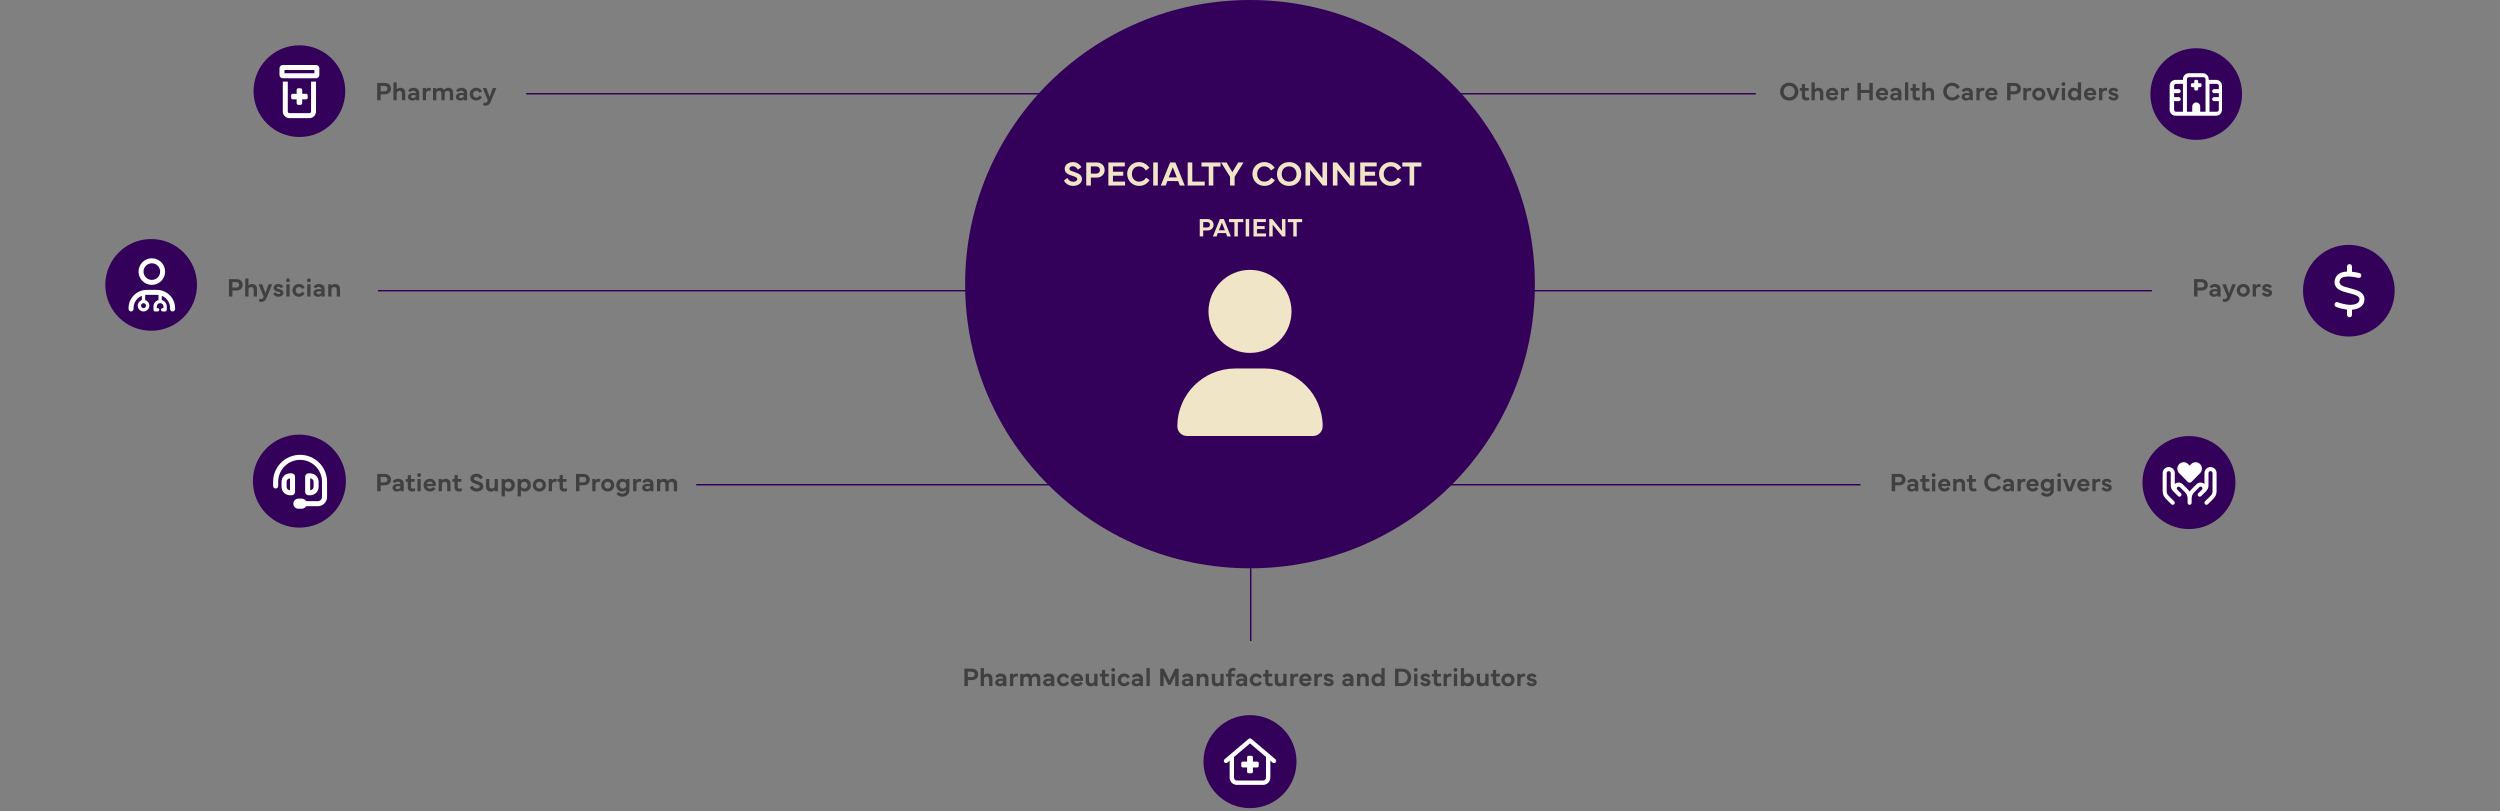 <svg width="1720" height="558" viewBox="0 0 1720 558" fill="none" xmlns="http://www.w3.org/2000/svg">
<rect x="0" y="0" width="1720" height="558" fill="#808080" stroke="none"/>
<path d="M261.876 64.895V68.991H259.494V57.065H264.715C266.007 57.065 267.035 57.425 267.817 58.145C268.6 58.875 268.986 59.824 268.986 61.002C268.986 62.136 268.6 63.067 267.817 63.797C267.035 64.526 265.998 64.895 264.715 64.895H261.876ZM264.565 59.121H261.876V62.839H264.565C265.198 62.839 265.69 62.663 266.033 62.32C266.376 61.977 266.552 61.538 266.552 61.002C266.552 59.877 265.831 59.121 264.565 59.121ZM272.95 64.28V69H270.691V56.625H272.95V61.459C273.442 60.861 274.356 60.387 275.481 60.387C276.457 60.387 277.257 60.685 277.872 61.292C278.487 61.898 278.795 62.698 278.795 63.7V69H276.536V64.28C276.536 63.147 275.824 62.478 274.813 62.478C274.295 62.478 273.855 62.637 273.495 62.953C273.135 63.278 272.95 63.718 272.95 64.28ZM283.866 69.176C282.908 69.176 282.135 68.939 281.555 68.464C280.966 67.989 280.676 67.365 280.676 66.583C280.676 65.783 281.019 65.133 281.695 64.632C282.372 64.131 283.26 63.885 284.376 63.885C285.018 63.885 285.606 63.981 286.151 64.175V63.981C286.151 63.516 285.984 63.129 285.642 62.821C285.299 62.523 284.859 62.373 284.323 62.373C283.506 62.373 282.759 62.725 282.091 63.437L280.799 62.145C281.159 61.679 281.643 61.274 282.267 60.914C282.891 60.562 283.594 60.387 284.394 60.387C285.633 60.387 286.608 60.694 287.329 61.301C288.041 61.916 288.401 62.751 288.401 63.806V69H286.257V68.06C285.8 68.754 284.921 69.176 283.866 69.176ZM284.534 65.388C283.506 65.388 282.812 65.818 282.812 66.46C282.812 67.093 283.365 67.497 284.218 67.497C284.771 67.497 285.229 67.33 285.598 66.996C285.967 66.662 286.151 66.231 286.151 65.713C285.668 65.493 285.123 65.388 284.534 65.388ZM293.112 69H290.854V60.562H293.033L293.077 61.714C293.499 60.844 294.299 60.387 295.274 60.387C295.635 60.387 296.004 60.448 296.373 60.58L296.197 62.593C295.819 62.461 295.477 62.399 295.151 62.399C294.158 62.399 293.112 62.935 293.112 64.676V69ZM300.179 64.28V69H297.92V60.562H300.064L300.108 61.538C300.574 60.897 301.532 60.387 302.692 60.387C303.984 60.387 305.03 60.932 305.522 61.881C306.129 60.967 307.219 60.387 308.449 60.387C309.434 60.387 310.233 60.685 310.849 61.283C311.455 61.881 311.763 62.69 311.763 63.7V69H309.504V64.28C309.504 63.147 308.81 62.478 307.816 62.478C307.298 62.478 306.867 62.637 306.507 62.944C306.146 63.252 305.962 63.683 305.962 64.228V69H303.703V64.28C303.703 63.147 303.009 62.478 302.024 62.478C301.506 62.478 301.075 62.637 300.715 62.953C300.354 63.278 300.179 63.718 300.179 64.28ZM316.843 69.176C315.885 69.176 315.111 68.939 314.531 68.464C313.942 67.989 313.652 67.365 313.652 66.583C313.652 65.783 313.995 65.133 314.672 64.632C315.349 64.131 316.236 63.885 317.353 63.885C317.994 63.885 318.583 63.981 319.128 64.175V63.981C319.128 63.516 318.961 63.129 318.618 62.821C318.275 62.523 317.836 62.373 317.3 62.373C316.482 62.373 315.735 62.725 315.067 63.437L313.775 62.145C314.136 61.679 314.619 61.274 315.243 60.914C315.867 60.562 316.57 60.387 317.37 60.387C318.609 60.387 319.585 60.694 320.306 61.301C321.018 61.916 321.378 62.751 321.378 63.806V69H319.233V68.06C318.776 68.754 317.897 69.176 316.843 69.176ZM317.511 65.388C316.482 65.388 315.788 65.818 315.788 66.46C315.788 67.093 316.342 67.497 317.194 67.497C317.748 67.497 318.205 67.33 318.574 66.996C318.943 66.662 319.128 66.231 319.128 65.713C318.645 65.493 318.1 65.388 317.511 65.388ZM327.653 69.176C325.184 69.228 323.153 67.181 323.206 64.764C323.206 63.533 323.646 62.487 324.516 61.635C325.386 60.782 326.449 60.36 327.706 60.36C328.523 60.36 329.288 60.571 330 60.984C330.712 61.406 331.248 62.004 331.626 62.769L329.912 63.858C329.446 62.918 328.611 62.435 327.741 62.435C327.073 62.435 326.528 62.663 326.098 63.111C325.667 63.568 325.447 64.131 325.447 64.808C325.447 65.467 325.667 66.012 326.098 66.46C326.528 66.908 327.064 67.137 327.706 67.137C328.664 67.137 329.42 66.653 329.956 65.678L331.582 66.82C331.204 67.567 330.659 68.147 329.947 68.561C329.235 68.974 328.471 69.176 327.653 69.176ZM335.634 69.009L332.145 60.562H334.641L336.847 66.706L339.026 60.562H341.531L337.55 70.151C336.847 71.839 335.774 72.691 334.025 72.691C333.445 72.691 332.909 72.568 332.417 72.322L332.698 70.512C333.041 70.661 333.401 70.731 333.762 70.731C334.685 70.731 335.361 70.09 335.634 69.009Z" fill="#404040"/>
<path d="M261.876 333.896V337.991H259.494V326.064H264.715C266.007 326.064 267.035 326.425 267.817 327.146C268.6 327.875 268.986 328.824 268.986 330.002C268.986 331.136 268.6 332.067 267.817 332.797C267.035 333.526 265.998 333.896 264.715 333.896H261.876ZM264.565 328.121H261.876V331.839H264.565C265.198 331.839 265.69 331.663 266.033 331.32C266.376 330.978 266.552 330.538 266.552 330.002C266.552 328.877 265.831 328.121 264.565 328.121ZM273.231 338.176C272.273 338.176 271.5 337.938 270.92 337.464C270.331 336.989 270.041 336.365 270.041 335.583C270.041 334.783 270.384 334.133 271.061 333.632C271.737 333.131 272.625 332.885 273.741 332.885C274.383 332.885 274.972 332.981 275.517 333.175V332.981C275.517 332.516 275.35 332.129 275.007 331.821C274.664 331.522 274.225 331.373 273.688 331.373C272.871 331.373 272.124 331.725 271.456 332.437L270.164 331.145C270.524 330.679 271.008 330.274 271.632 329.914C272.256 329.562 272.959 329.387 273.759 329.387C274.998 329.387 275.974 329.694 276.694 330.301C277.406 330.916 277.767 331.751 277.767 332.806V338H275.622V337.06C275.165 337.754 274.286 338.176 273.231 338.176ZM273.899 334.388C272.871 334.388 272.177 334.818 272.177 335.46C272.177 336.093 272.73 336.497 273.583 336.497C274.137 336.497 274.594 336.33 274.963 335.996C275.332 335.662 275.517 335.231 275.517 334.713C275.033 334.493 274.488 334.388 273.899 334.388ZM280.544 335.231V331.435H279.12V329.562H280.553V326.855H282.741V329.562H285.272V331.435H282.794V334.906C282.794 335.759 283.26 336.172 284.042 336.172C284.525 336.172 285 336.075 285.475 335.882L285.686 337.754C285.167 338.009 284.341 338.176 283.646 338.176C281.739 338.176 280.544 337.165 280.544 335.231ZM289.474 329.562V338H287.215V329.562H289.474ZM287.399 327.787C287.162 327.55 287.039 327.233 287.039 326.855C287.039 326.478 287.162 326.161 287.399 325.915C287.637 325.678 287.953 325.555 288.331 325.555C289.096 325.555 289.632 326.082 289.632 326.855C289.632 327.62 289.096 328.147 288.331 328.147C287.953 328.147 287.637 328.024 287.399 327.787ZM295.863 338.185C293.218 338.22 291.363 336.207 291.416 333.772C291.425 332.489 291.838 331.435 292.655 330.617C293.473 329.8 294.501 329.387 295.758 329.387C296.944 329.387 297.929 329.756 298.693 330.503C299.458 331.25 299.845 332.243 299.845 333.5C299.845 333.808 299.818 334.124 299.766 334.458H293.666C293.745 334.941 294.009 335.346 294.448 335.662C294.879 335.987 295.371 336.146 295.916 336.146C296.777 336.146 297.48 335.75 298.017 334.959L299.616 336.154C299.229 336.796 298.702 337.297 298.025 337.648C297.349 338.009 296.628 338.185 295.863 338.185ZM293.701 332.946H297.744C297.683 332.463 297.48 332.067 297.12 331.751C296.76 331.443 296.312 331.285 295.784 331.285C295.23 331.285 294.765 331.443 294.378 331.751C293.991 332.067 293.763 332.463 293.701 332.946ZM304.055 333.28V338H301.805V329.562H303.949L303.993 330.538C304.485 329.879 305.426 329.387 306.595 329.387C307.579 329.387 308.379 329.686 309.003 330.292C309.618 330.898 309.926 331.698 309.926 332.7V338H307.676V333.28C307.676 332.146 306.955 331.479 305.927 331.479C305.408 331.479 304.96 331.637 304.6 331.953C304.239 332.278 304.055 332.718 304.055 333.28ZM312.694 335.231V331.435H311.271V329.562H312.703V326.855H314.892V329.562H317.423V331.435H314.944V334.906C314.944 335.759 315.41 336.172 316.192 336.172C316.676 336.172 317.15 336.075 317.625 335.882L317.836 337.754C317.317 338.009 316.491 338.176 315.797 338.176C313.89 338.176 312.694 337.165 312.694 335.231ZM323.232 335.354L324.981 334.089C325.57 335.284 326.651 336.031 328.049 336.031C328.629 336.031 329.112 335.908 329.508 335.653C329.903 335.398 330.097 335.082 330.097 334.704C330.097 333.966 329.367 333.535 327.785 333.043C327.398 332.92 327.082 332.814 326.827 332.727C326.572 332.639 326.282 332.524 325.966 332.393C325.324 332.12 324.973 331.9 324.542 331.522C323.927 330.986 323.654 330.318 323.619 329.316C323.619 328.235 324.164 327.312 324.981 326.75C325.79 326.196 326.818 325.889 327.847 325.889C328.857 325.889 329.736 326.135 330.492 326.627C331.248 327.128 331.837 327.743 332.259 328.481L330.431 329.782C329.736 328.613 328.849 328.033 327.785 328.033C327.302 328.033 326.897 328.147 326.555 328.385C326.212 328.622 326.045 328.93 326.045 329.308C326.045 329.545 326.115 329.747 326.203 329.888C326.291 330.037 326.511 330.187 326.66 330.274C326.81 330.362 327.196 330.521 327.407 330.591C327.513 330.626 327.671 330.679 327.891 330.749C328.102 330.828 328.277 330.89 328.409 330.934C329.534 331.329 330.299 331.637 330.712 331.856C331.556 332.305 332.101 332.885 332.338 333.579C332.452 333.904 332.514 334.273 332.514 334.687C332.514 335.812 331.934 336.752 331.063 337.306C330.193 337.868 329.112 338.176 328.022 338.176C326.906 338.176 325.922 337.912 325.069 337.394C324.217 336.875 323.602 336.189 323.232 335.354ZM337.726 338.22C336.741 338.22 335.941 337.921 335.326 337.314C334.711 336.717 334.403 335.917 334.403 334.915V329.562H336.653V334.335C336.653 335.469 337.374 336.128 338.394 336.128C338.93 336.128 339.378 335.97 339.738 335.653C340.099 335.337 340.283 334.897 340.283 334.335V329.562H342.533V338H340.389L340.345 337.068C339.861 337.728 338.921 338.22 337.726 338.22ZM347.35 337.112V341.516H345.1V329.562H347.271L347.314 330.582C347.938 329.782 348.87 329.387 350.092 329.387C351.287 329.387 352.271 329.8 353.036 330.635C353.801 331.47 354.179 332.533 354.179 333.816C354.179 335.091 353.801 336.137 353.036 336.954C352.271 337.771 351.287 338.176 350.092 338.176C348.888 338.176 347.974 337.824 347.35 337.112ZM347.341 333.808C347.341 334.476 347.561 335.029 347.991 335.478C348.422 335.926 348.976 336.154 349.635 336.154C350.294 336.154 350.848 335.935 351.278 335.486C351.709 335.038 351.92 334.484 351.92 333.808C351.92 333.122 351.709 332.551 351.278 332.094C350.848 331.637 350.303 331.408 349.635 331.408C348.976 331.408 348.422 331.637 347.991 332.094C347.561 332.56 347.341 333.131 347.341 333.808ZM358.389 337.112V341.516H356.139V329.562H358.31L358.354 330.582C358.978 329.782 359.909 329.387 361.131 329.387C362.326 329.387 363.311 329.8 364.075 330.635C364.84 331.47 365.218 332.533 365.218 333.816C365.218 335.091 364.84 336.137 364.075 336.954C363.311 337.771 362.326 338.176 361.131 338.176C359.927 338.176 359.013 337.824 358.389 337.112ZM358.38 333.808C358.38 334.476 358.6 335.029 359.03 335.478C359.461 335.926 360.015 336.154 360.674 336.154C361.333 336.154 361.887 335.935 362.317 335.486C362.748 335.038 362.959 334.484 362.959 333.808C362.959 333.122 362.748 332.551 362.317 332.094C361.887 331.637 361.342 331.408 360.674 331.408C360.015 331.408 359.461 331.637 359.03 332.094C358.6 332.56 358.38 333.131 358.38 333.808ZM371.062 338.176C369.771 338.176 368.698 337.754 367.846 336.91C366.984 336.075 366.554 335.029 366.554 333.781C366.554 332.533 366.984 331.487 367.846 330.644C368.698 329.809 369.771 329.387 371.062 329.387C372.354 329.387 373.427 329.809 374.288 330.644C375.141 331.487 375.571 332.533 375.571 333.781C375.624 336.225 373.603 338.22 371.062 338.176ZM368.795 333.781C368.795 334.458 369.006 335.021 369.437 335.469C369.867 335.917 370.403 336.137 371.062 336.137C371.722 336.137 372.267 335.917 372.697 335.469C373.119 335.021 373.33 334.458 373.33 333.781C373.33 333.104 373.119 332.551 372.697 332.103C372.267 331.654 371.722 331.435 371.062 331.435C370.403 331.435 369.867 331.654 369.437 332.103C369.006 332.551 368.795 333.104 368.795 333.781ZM379.772 338H377.514V329.562H379.693L379.737 330.714C380.159 329.844 380.959 329.387 381.935 329.387C382.295 329.387 382.664 329.448 383.033 329.58L382.857 331.593C382.479 331.461 382.137 331.399 381.812 331.399C380.818 331.399 379.772 331.936 379.772 333.676V338ZM385.011 335.231V331.435H383.587V329.562H385.02V326.855H387.208V329.562H389.739V331.435H387.261V334.906C387.261 335.759 387.727 336.172 388.509 336.172C388.992 336.172 389.467 336.075 389.941 335.882L390.152 337.754C389.634 338.009 388.808 338.176 388.113 338.176C386.206 338.176 385.011 337.165 385.011 335.231ZM398.669 333.896V337.991H396.287V326.064H401.508C402.8 326.064 403.828 326.425 404.61 327.146C405.393 327.875 405.779 328.824 405.779 330.002C405.779 331.136 405.393 332.067 404.61 332.797C403.828 333.526 402.791 333.896 401.508 333.896H398.669ZM401.358 328.121H398.669V331.839H401.358C401.991 331.839 402.483 331.663 402.826 331.32C403.169 330.978 403.345 330.538 403.345 330.002C403.345 328.877 402.624 328.121 401.358 328.121ZM409.743 338H407.484V329.562H409.664L409.708 330.714C410.13 329.844 410.93 329.387 411.905 329.387C412.266 329.387 412.635 329.448 413.004 329.58L412.828 331.593C412.45 331.461 412.107 331.399 411.782 331.399C410.789 331.399 409.743 331.936 409.743 333.676V338ZM418.102 338.176C416.81 338.176 415.737 337.754 414.885 336.91C414.023 336.075 413.593 335.029 413.593 333.781C413.593 332.533 414.023 331.487 414.885 330.644C415.737 329.809 416.81 329.387 418.102 329.387C419.394 329.387 420.466 329.809 421.327 330.644C422.18 331.487 422.61 332.533 422.61 333.781C422.663 336.225 420.642 338.22 418.102 338.176ZM415.834 333.781C415.834 334.458 416.045 335.021 416.476 335.469C416.906 335.917 417.442 336.137 418.102 336.137C418.761 336.137 419.306 335.917 419.736 335.469C420.158 335.021 420.369 334.458 420.369 333.781C420.369 333.104 420.158 332.551 419.736 332.103C419.306 331.654 418.761 331.435 418.102 331.435C417.442 331.435 416.906 331.654 416.476 332.103C416.045 332.551 415.834 333.104 415.834 333.781ZM423.981 333.772C423.981 332.489 424.368 331.435 425.133 330.617C425.897 329.8 426.873 329.387 428.068 329.387C429.29 329.387 430.213 329.782 430.854 330.582L430.898 329.562H433.061L433.043 337.112C433.034 338.51 432.595 339.626 431.716 340.461C430.837 341.287 429.65 341.7 428.165 341.7C427.383 341.7 426.636 341.542 425.915 341.217C425.186 340.892 424.579 340.443 424.096 339.872L425.546 338.448C426.39 339.266 427.26 339.67 428.165 339.67C428.965 339.67 429.606 339.459 430.09 339.037C430.573 338.606 430.811 338.044 430.811 337.341V337.051C430.292 337.745 429.29 338.176 428.068 338.176C426.873 338.176 425.897 337.763 425.133 336.928C424.368 336.102 423.981 335.047 423.981 333.772ZM428.534 331.408C427.866 331.408 427.321 331.628 426.891 332.067C426.46 332.516 426.249 333.078 426.249 333.764C426.249 334.44 426.469 335.003 426.899 335.46C427.33 335.926 427.875 336.154 428.534 336.154C429.193 336.154 429.738 335.926 430.178 335.46C430.608 335.003 430.828 334.44 430.828 333.764C430.828 333.087 430.608 332.524 430.178 332.076C429.747 331.628 429.193 331.408 428.534 331.408ZM437.851 338H435.592V329.562H437.771L437.815 330.714C438.237 329.844 439.037 329.387 440.013 329.387C440.373 329.387 440.742 329.448 441.111 329.58L440.936 331.593C440.558 331.461 440.215 331.399 439.89 331.399C438.896 331.399 437.851 331.936 437.851 333.676V338ZM445.022 338.176C444.064 338.176 443.291 337.938 442.711 337.464C442.122 336.989 441.832 336.365 441.832 335.583C441.832 334.783 442.175 334.133 442.852 333.632C443.528 333.131 444.416 332.885 445.532 332.885C446.174 332.885 446.763 332.981 447.308 333.175V332.981C447.308 332.516 447.141 332.129 446.798 331.821C446.455 331.522 446.016 331.373 445.479 331.373C444.662 331.373 443.915 331.725 443.247 332.437L441.955 331.145C442.315 330.679 442.799 330.274 443.423 329.914C444.047 329.562 444.75 329.387 445.55 329.387C446.789 329.387 447.765 329.694 448.485 330.301C449.197 330.916 449.558 331.751 449.558 332.806V338H447.413V337.06C446.956 337.754 446.077 338.176 445.022 338.176ZM445.69 334.388C444.662 334.388 443.968 334.818 443.968 335.46C443.968 336.093 444.521 336.497 445.374 336.497C445.928 336.497 446.385 336.33 446.754 335.996C447.123 335.662 447.308 335.231 447.308 334.713C446.824 334.493 446.279 334.388 445.69 334.388ZM454.269 333.28V338H452.01V329.562H454.154L454.198 330.538C454.664 329.896 455.622 329.387 456.782 329.387C458.074 329.387 459.12 329.932 459.612 330.881C460.219 329.967 461.309 329.387 462.539 329.387C463.523 329.387 464.323 329.686 464.938 330.283C465.545 330.881 465.853 331.689 465.853 332.7V338H463.594V333.28C463.594 332.146 462.899 331.479 461.906 331.479C461.388 331.479 460.957 331.637 460.597 331.944C460.236 332.252 460.052 332.683 460.052 333.228V338H457.793V333.28C457.793 332.146 457.099 331.479 456.114 331.479C455.596 331.479 455.165 331.637 454.805 331.953C454.444 332.278 454.269 332.718 454.269 333.28Z" fill="#404040"/>
<path d="M1303.88 333.896V337.991H1301.49V326.064H1306.71C1308.01 326.064 1309.04 326.425 1309.82 327.146C1310.6 327.875 1310.99 328.824 1310.99 330.002C1310.99 331.136 1310.6 332.067 1309.82 332.797C1309.04 333.526 1308 333.896 1306.71 333.896H1303.88ZM1306.57 328.121H1303.88V331.839H1306.57C1307.2 331.839 1307.69 331.663 1308.03 331.32C1308.38 330.978 1308.55 330.538 1308.55 330.002C1308.55 328.877 1307.83 328.121 1306.57 328.121ZM1315.23 338.176C1314.27 338.176 1313.5 337.938 1312.92 337.464C1312.33 336.989 1312.04 336.365 1312.04 335.583C1312.04 334.783 1312.38 334.133 1313.06 333.632C1313.74 333.131 1314.62 332.885 1315.74 332.885C1316.38 332.885 1316.97 332.981 1317.52 333.175V332.981C1317.52 332.516 1317.35 332.129 1317.01 331.821C1316.66 331.522 1316.22 331.373 1315.69 331.373C1314.87 331.373 1314.12 331.725 1313.46 332.437L1312.16 331.145C1312.52 330.679 1313.01 330.274 1313.63 329.914C1314.26 329.562 1314.96 329.387 1315.76 329.387C1317 329.387 1317.97 329.694 1318.69 330.301C1319.41 330.916 1319.77 331.751 1319.77 332.806V338H1317.62V337.06C1317.17 337.754 1316.29 338.176 1315.23 338.176ZM1315.9 334.388C1314.87 334.388 1314.18 334.818 1314.18 335.46C1314.18 336.093 1314.73 336.497 1315.58 336.497C1316.14 336.497 1316.59 336.33 1316.96 335.996C1317.33 335.662 1317.52 335.231 1317.52 334.713C1317.03 334.493 1316.49 334.388 1315.9 334.388ZM1322.54 335.231V331.435H1321.12V329.562H1322.55V326.855H1324.74V329.562H1327.27V331.435H1324.79V334.906C1324.79 335.759 1325.26 336.172 1326.04 336.172C1326.53 336.172 1327 336.075 1327.47 335.882L1327.69 337.754C1327.17 338.009 1326.34 338.176 1325.65 338.176C1323.74 338.176 1322.54 337.165 1322.54 335.231ZM1331.47 329.562V338H1329.21V329.562H1331.47ZM1329.4 327.787C1329.16 327.55 1329.04 327.233 1329.04 326.855C1329.04 326.478 1329.16 326.161 1329.4 325.915C1329.64 325.678 1329.95 325.555 1330.33 325.555C1331.1 325.555 1331.63 326.082 1331.63 326.855C1331.63 327.62 1331.1 328.147 1330.33 328.147C1329.95 328.147 1329.64 328.024 1329.4 327.787ZM1337.86 338.185C1335.22 338.22 1333.36 336.207 1333.42 333.772C1333.42 332.489 1333.84 331.435 1334.66 330.617C1335.47 329.8 1336.5 329.387 1337.76 329.387C1338.94 329.387 1339.93 329.756 1340.69 330.503C1341.46 331.25 1341.84 332.243 1341.84 333.5C1341.84 333.808 1341.82 334.124 1341.77 334.458H1335.67C1335.75 334.941 1336.01 335.346 1336.45 335.662C1336.88 335.987 1337.37 336.146 1337.92 336.146C1338.78 336.146 1339.48 335.75 1340.02 334.959L1341.62 336.154C1341.23 336.796 1340.7 337.297 1340.03 337.648C1339.35 338.009 1338.63 338.185 1337.86 338.185ZM1335.7 332.946H1339.74C1339.68 332.463 1339.48 332.067 1339.12 331.751C1338.76 331.443 1338.31 331.285 1337.78 331.285C1337.23 331.285 1336.76 331.443 1336.38 331.751C1335.99 332.067 1335.76 332.463 1335.7 332.946ZM1346.05 333.28V338H1343.8V329.562H1345.95L1345.99 330.538C1346.49 329.879 1347.43 329.387 1348.59 329.387C1349.58 329.387 1350.38 329.686 1351 330.292C1351.62 330.898 1351.93 331.698 1351.93 332.7V338H1349.68V333.28C1349.68 332.146 1348.96 331.479 1347.93 331.479C1347.41 331.479 1346.96 331.637 1346.6 331.953C1346.24 332.278 1346.05 332.718 1346.05 333.28ZM1354.69 335.231V331.435H1353.27V329.562H1354.7V326.855H1356.89V329.562H1359.42V331.435H1356.94V334.906C1356.94 335.759 1357.41 336.172 1358.19 336.172C1358.68 336.172 1359.15 336.075 1359.62 335.882L1359.84 337.754C1359.32 338.009 1358.49 338.176 1357.8 338.176C1355.89 338.176 1354.69 337.165 1354.69 335.231ZM1371.38 338.176C1369.66 338.176 1368.07 337.499 1366.98 336.409C1365.88 335.328 1365.19 333.746 1365.19 332.032C1365.19 330.881 1365.45 329.844 1365.99 328.903C1366.52 327.963 1367.25 327.225 1368.19 326.688C1369.13 326.152 1370.16 325.889 1371.31 325.889C1372.41 325.889 1373.43 326.152 1374.37 326.68C1375.31 327.207 1376.07 327.937 1376.66 328.868L1374.79 330.204C1373.93 328.789 1372.77 328.086 1371.31 328.086C1370.23 328.086 1369.35 328.455 1368.66 329.193C1367.97 329.932 1367.62 330.881 1367.62 332.032C1367.62 333.184 1367.97 334.133 1368.69 334.871C1369.39 335.609 1370.29 335.979 1371.38 335.979C1372.81 335.979 1374.01 335.293 1374.99 333.922L1376.74 335.188C1376.17 336.137 1375.41 336.875 1374.46 337.394C1373.5 337.912 1372.47 338.176 1371.38 338.176ZM1381.04 338.176C1380.09 338.176 1379.31 337.938 1378.73 337.464C1378.14 336.989 1377.85 336.365 1377.85 335.583C1377.85 334.783 1378.2 334.133 1378.87 333.632C1379.55 333.131 1380.44 332.885 1381.55 332.885C1382.2 332.885 1382.78 332.981 1383.33 333.175V332.981C1383.33 332.516 1383.16 332.129 1382.82 331.821C1382.48 331.522 1382.04 331.373 1381.5 331.373C1380.68 331.373 1379.94 331.725 1379.27 332.437L1377.98 331.145C1378.34 330.679 1378.82 330.274 1379.44 329.914C1380.07 329.562 1380.77 329.387 1381.57 329.387C1382.81 329.387 1383.79 329.694 1384.51 330.301C1385.22 330.916 1385.58 331.751 1385.58 332.806V338H1383.43V337.06C1382.98 337.754 1382.1 338.176 1381.04 338.176ZM1381.71 334.388C1380.68 334.388 1379.99 334.818 1379.99 335.46C1379.99 336.093 1380.54 336.497 1381.4 336.497C1381.95 336.497 1382.41 336.33 1382.78 335.996C1383.14 335.662 1383.33 335.231 1383.33 334.713C1382.85 334.493 1382.3 334.388 1381.71 334.388ZM1390.29 338H1388.03V329.562H1390.21L1390.25 330.714C1390.68 329.844 1391.48 329.387 1392.45 329.387C1392.81 329.387 1393.18 329.448 1393.55 329.58L1393.38 331.593C1393 331.461 1392.65 331.399 1392.33 331.399C1391.34 331.399 1390.29 331.936 1390.29 333.676V338ZM1398.6 338.185C1395.95 338.22 1394.1 336.207 1394.15 333.772C1394.16 332.489 1394.57 331.435 1395.39 330.617C1396.21 329.8 1397.23 329.387 1398.49 329.387C1399.68 329.387 1400.66 329.756 1401.43 330.503C1402.19 331.25 1402.58 332.243 1402.58 333.5C1402.58 333.808 1402.55 334.124 1402.5 334.458H1396.4C1396.48 334.941 1396.74 335.346 1397.18 335.662C1397.61 335.987 1398.1 336.146 1398.65 336.146C1399.51 336.146 1400.21 335.75 1400.75 334.959L1402.35 336.154C1401.96 336.796 1401.43 337.297 1400.76 337.648C1400.08 338.009 1399.36 338.185 1398.6 338.185ZM1396.43 332.946H1400.48C1400.42 332.463 1400.21 332.067 1399.85 331.751C1399.49 331.443 1399.04 331.285 1398.52 331.285C1397.96 331.285 1397.5 331.443 1397.11 331.751C1396.72 332.067 1396.5 332.463 1396.43 332.946ZM1403.97 333.772C1403.97 332.489 1404.35 331.435 1405.12 330.617C1405.88 329.8 1406.86 329.387 1408.05 329.387C1409.27 329.387 1410.2 329.782 1410.84 330.582L1410.88 329.562H1413.04L1413.03 337.112C1413.02 338.51 1412.58 339.626 1411.7 340.461C1410.82 341.287 1409.63 341.7 1408.15 341.7C1407.37 341.7 1406.62 341.542 1405.9 341.217C1405.17 340.892 1404.56 340.443 1404.08 339.872L1405.53 338.448C1406.37 339.266 1407.24 339.67 1408.15 339.67C1408.95 339.67 1409.59 339.459 1410.07 339.037C1410.56 338.606 1410.79 338.044 1410.79 337.341V337.051C1410.28 337.745 1409.27 338.176 1408.05 338.176C1406.86 338.176 1405.88 337.763 1405.12 336.928C1404.35 336.102 1403.97 335.047 1403.97 333.772ZM1408.52 331.408C1407.85 331.408 1407.31 331.628 1406.88 332.067C1406.44 332.516 1406.23 333.078 1406.23 333.764C1406.23 334.44 1406.45 335.003 1406.88 335.46C1407.31 335.926 1407.86 336.154 1408.52 336.154C1409.18 336.154 1409.72 335.926 1410.16 335.46C1410.59 335.003 1410.81 334.44 1410.81 333.764C1410.81 333.087 1410.59 332.524 1410.16 332.076C1409.73 331.628 1409.18 331.408 1408.52 331.408ZM1417.83 329.562V338H1415.58V329.562H1417.83ZM1415.76 327.787C1415.52 327.55 1415.4 327.233 1415.4 326.855C1415.4 326.478 1415.52 326.161 1415.76 325.915C1416 325.678 1416.31 325.555 1416.69 325.555C1417.46 325.555 1417.99 326.082 1417.99 326.855C1417.99 327.62 1417.46 328.147 1416.69 328.147C1416.31 328.147 1416 328.024 1415.76 327.787ZM1425.29 338H1422.55L1419.33 329.562H1421.72L1423.92 335.794L1426.11 329.562H1428.5L1425.29 338ZM1433.61 338.185C1430.97 338.22 1429.11 336.207 1429.16 333.772C1429.17 332.489 1429.59 331.435 1430.4 330.617C1431.22 329.8 1432.25 329.387 1433.51 329.387C1434.69 329.387 1435.68 329.756 1436.44 330.503C1437.21 331.25 1437.59 332.243 1437.59 333.5C1437.59 333.808 1437.57 334.124 1437.51 334.458H1431.41C1431.49 334.941 1431.76 335.346 1432.2 335.662C1432.63 335.987 1433.12 336.146 1433.66 336.146C1434.53 336.146 1435.23 335.75 1435.76 334.959L1437.36 336.154C1436.98 336.796 1436.45 337.297 1435.77 337.648C1435.1 338.009 1434.38 338.185 1433.61 338.185ZM1431.45 332.946H1435.49C1435.43 332.463 1435.23 332.067 1434.87 331.751C1434.51 331.443 1434.06 331.285 1433.53 331.285C1432.98 331.285 1432.51 331.443 1432.13 331.751C1431.74 332.067 1431.51 332.463 1431.45 332.946ZM1441.81 338H1439.55V329.562H1441.73L1441.78 330.714C1442.2 329.844 1443 329.387 1443.97 329.387C1444.33 329.387 1444.7 329.448 1445.07 329.58L1444.9 331.593C1444.52 331.461 1444.18 331.399 1443.85 331.399C1442.86 331.399 1441.81 331.936 1441.81 333.676V338ZM1445.81 336.216L1447.32 334.994C1447.84 335.794 1448.69 336.295 1449.55 336.295C1450.25 336.295 1450.75 336.014 1450.75 335.557C1450.75 335.346 1450.64 335.188 1450.43 335.073C1450.21 334.959 1449.83 334.845 1449.27 334.722C1448.26 334.502 1447.62 334.273 1447.02 333.852C1446.42 333.438 1446.13 332.832 1446.13 331.988C1446.13 331.215 1446.44 330.591 1447.08 330.107C1447.7 329.624 1448.48 329.387 1449.42 329.387C1450.9 329.387 1452.02 329.976 1452.81 331.145L1451.37 332.331C1450.93 331.637 1450.29 331.285 1449.48 331.285C1448.74 331.285 1448.25 331.54 1448.25 331.962C1448.25 332.173 1448.36 332.331 1448.59 332.437C1448.82 332.551 1449.23 332.674 1449.83 332.823C1450.85 333.069 1451.49 333.315 1452.06 333.729C1452.63 334.15 1452.9 334.748 1452.9 335.557C1452.9 336.33 1452.58 336.963 1451.94 337.446C1451.29 337.93 1450.5 338.176 1449.57 338.176C1447.95 338.176 1446.59 337.438 1445.81 336.216Z" fill="#404040"/>
<path d="M159.876 199.896V203.991H157.494V192.064H162.715C164.007 192.064 165.035 192.425 165.817 193.146C166.6 193.875 166.986 194.824 166.986 196.002C166.986 197.136 166.6 198.067 165.817 198.797C165.035 199.526 163.998 199.896 162.715 199.896H159.876ZM162.565 194.121H159.876V197.839H162.565C163.198 197.839 163.69 197.663 164.033 197.32C164.376 196.978 164.552 196.538 164.552 196.002C164.552 194.877 163.831 194.121 162.565 194.121ZM170.95 199.28V204H168.691V191.625H170.95V196.459C171.442 195.861 172.356 195.387 173.481 195.387C174.457 195.387 175.257 195.686 175.872 196.292C176.487 196.898 176.795 197.698 176.795 198.7V204H174.536V199.28C174.536 198.146 173.824 197.479 172.813 197.479C172.295 197.479 171.855 197.637 171.495 197.953C171.135 198.278 170.95 198.718 170.95 199.28ZM181.392 204.009L177.902 195.562H180.398L182.604 201.706L184.784 195.562H187.289L183.308 205.151C182.604 206.839 181.532 207.691 179.783 207.691C179.203 207.691 178.667 207.568 178.175 207.322L178.456 205.512C178.799 205.661 179.159 205.731 179.52 205.731C180.442 205.731 181.119 205.09 181.392 204.009ZM187.904 202.216L189.416 200.994C189.935 201.794 190.787 202.295 191.64 202.295C192.343 202.295 192.844 202.014 192.844 201.557C192.844 201.346 192.738 201.188 192.527 201.073C192.308 200.959 191.921 200.845 191.367 200.722C190.356 200.502 189.715 200.273 189.117 199.852C188.511 199.438 188.221 198.832 188.221 197.988C188.221 197.215 188.537 196.591 189.17 196.107C189.794 195.624 190.576 195.387 191.517 195.387C192.993 195.387 194.118 195.976 194.9 197.145L193.459 198.331C193.02 197.637 192.387 197.285 191.569 197.285C190.831 197.285 190.339 197.54 190.339 197.962C190.339 198.173 190.453 198.331 190.682 198.437C190.91 198.551 191.323 198.674 191.921 198.823C192.94 199.069 193.582 199.315 194.153 199.729C194.725 200.15 194.997 200.748 194.997 201.557C194.997 202.33 194.672 202.963 194.03 203.446C193.38 203.93 192.589 204.176 191.666 204.176C190.04 204.176 188.687 203.438 187.904 202.216ZM199.269 195.562V204H197.01V195.562H199.269ZM197.194 193.787C196.957 193.55 196.834 193.233 196.834 192.855C196.834 192.478 196.957 192.161 197.194 191.915C197.432 191.678 197.748 191.555 198.126 191.555C198.891 191.555 199.427 192.082 199.427 192.855C199.427 193.62 198.891 194.147 198.126 194.147C197.748 194.147 197.432 194.024 197.194 193.787ZM205.649 204.176C203.18 204.229 201.149 202.181 201.202 199.764C201.202 198.533 201.642 197.487 202.512 196.635C203.382 195.782 204.445 195.36 205.702 195.36C206.52 195.36 207.284 195.571 207.996 195.984C208.708 196.406 209.244 197.004 209.622 197.769L207.908 198.858C207.442 197.918 206.607 197.435 205.737 197.435C205.069 197.435 204.524 197.663 204.094 198.111C203.663 198.568 203.443 199.131 203.443 199.808C203.443 200.467 203.663 201.012 204.094 201.46C204.524 201.908 205.061 202.137 205.702 202.137C206.66 202.137 207.416 201.653 207.952 200.678L209.578 201.82C209.2 202.567 208.655 203.147 207.943 203.561C207.231 203.974 206.467 204.176 205.649 204.176ZM213.647 195.562V204H211.389V195.562H213.647ZM211.573 193.787C211.336 193.55 211.213 193.233 211.213 192.855C211.213 192.478 211.336 192.161 211.573 191.915C211.811 191.678 212.127 191.555 212.505 191.555C213.27 191.555 213.806 192.082 213.806 192.855C213.806 193.62 213.27 194.147 212.505 194.147C212.127 194.147 211.811 194.024 211.573 193.787ZM218.833 204.176C217.875 204.176 217.102 203.938 216.521 203.464C215.933 202.989 215.643 202.365 215.643 201.583C215.643 200.783 215.985 200.133 216.662 199.632C217.339 199.131 218.227 198.885 219.343 198.885C219.984 198.885 220.573 198.981 221.118 199.175V198.981C221.118 198.516 220.951 198.129 220.608 197.821C220.266 197.522 219.826 197.373 219.29 197.373C218.473 197.373 217.726 197.725 217.058 198.437L215.766 197.145C216.126 196.679 216.609 196.274 217.233 195.914C217.857 195.562 218.561 195.387 219.36 195.387C220.6 195.387 221.575 195.694 222.296 196.301C223.008 196.916 223.368 197.751 223.368 198.806V204H221.224V203.06C220.767 203.754 219.888 204.176 218.833 204.176ZM219.501 200.388C218.473 200.388 217.778 200.818 217.778 201.46C217.778 202.093 218.332 202.497 219.185 202.497C219.738 202.497 220.195 202.33 220.564 201.996C220.934 201.662 221.118 201.231 221.118 200.713C220.635 200.493 220.09 200.388 219.501 200.388ZM228.07 199.28V204H225.82V195.562H227.965L228.009 196.538C228.501 195.879 229.441 195.387 230.61 195.387C231.595 195.387 232.395 195.686 233.019 196.292C233.634 196.898 233.941 197.698 233.941 198.7V204H231.691V199.28C231.691 198.146 230.971 197.479 229.942 197.479C229.424 197.479 228.976 197.637 228.615 197.953C228.255 198.278 228.07 198.718 228.07 199.28Z" fill="#404040"/>
<path d="M1511.88 199.896V203.991H1509.49V192.064H1514.71C1516.01 192.064 1517.04 192.425 1517.82 193.146C1518.6 193.875 1518.99 194.824 1518.99 196.002C1518.99 197.136 1518.6 198.067 1517.82 198.797C1517.04 199.526 1516 199.896 1514.71 199.896H1511.88ZM1514.57 194.121H1511.88V197.839H1514.57C1515.2 197.839 1515.69 197.663 1516.03 197.32C1516.38 196.978 1516.55 196.538 1516.55 196.002C1516.55 194.877 1515.83 194.121 1514.57 194.121ZM1523.23 204.176C1522.27 204.176 1521.5 203.938 1520.92 203.464C1520.33 202.989 1520.04 202.365 1520.04 201.583C1520.04 200.783 1520.38 200.133 1521.06 199.632C1521.74 199.131 1522.62 198.885 1523.74 198.885C1524.38 198.885 1524.97 198.981 1525.52 199.175V198.981C1525.52 198.516 1525.35 198.129 1525.01 197.821C1524.66 197.522 1524.22 197.373 1523.69 197.373C1522.87 197.373 1522.12 197.725 1521.46 198.437L1520.16 197.145C1520.52 196.679 1521.01 196.274 1521.63 195.914C1522.26 195.562 1522.96 195.387 1523.76 195.387C1525 195.387 1525.97 195.694 1526.69 196.301C1527.41 196.916 1527.77 197.751 1527.77 198.806V204H1525.62V203.06C1525.17 203.754 1524.29 204.176 1523.23 204.176ZM1523.9 200.388C1522.87 200.388 1522.18 200.818 1522.18 201.46C1522.18 202.093 1522.73 202.497 1523.58 202.497C1524.14 202.497 1524.59 202.33 1524.96 201.996C1525.33 201.662 1525.52 201.231 1525.52 200.713C1525.03 200.493 1524.49 200.388 1523.9 200.388ZM1532.39 204.009L1528.9 195.562H1531.4L1533.6 201.706L1535.78 195.562H1538.29L1534.31 205.151C1533.6 206.839 1532.53 207.691 1530.78 207.691C1530.2 207.691 1529.67 207.568 1529.17 207.322L1529.45 205.512C1529.8 205.661 1530.16 205.731 1530.52 205.731C1531.44 205.731 1532.12 205.09 1532.39 204.009ZM1543.38 204.176C1542.09 204.176 1541.02 203.754 1540.17 202.91C1539.31 202.075 1538.88 201.029 1538.88 199.781C1538.88 198.533 1539.31 197.487 1540.17 196.644C1541.02 195.809 1542.09 195.387 1543.38 195.387C1544.68 195.387 1545.75 195.809 1546.61 196.644C1547.46 197.487 1547.89 198.533 1547.89 199.781C1547.95 202.225 1545.92 204.22 1543.38 204.176ZM1541.12 199.781C1541.12 200.458 1541.33 201.021 1541.76 201.469C1542.19 201.917 1542.73 202.137 1543.38 202.137C1544.04 202.137 1544.59 201.917 1545.02 201.469C1545.44 201.021 1545.65 200.458 1545.65 199.781C1545.65 199.104 1545.44 198.551 1545.02 198.103C1544.59 197.654 1544.04 197.435 1543.38 197.435C1542.73 197.435 1542.19 197.654 1541.76 198.103C1541.33 198.551 1541.12 199.104 1541.12 199.781ZM1552.09 204H1549.84V195.562H1552.02L1552.06 196.714C1552.48 195.844 1553.28 195.387 1554.26 195.387C1554.62 195.387 1554.99 195.448 1555.36 195.58L1555.18 197.593C1554.8 197.461 1554.46 197.399 1554.13 197.399C1553.14 197.399 1552.09 197.936 1552.09 199.676V204ZM1556.09 202.216L1557.61 200.994C1558.12 201.794 1558.98 202.295 1559.83 202.295C1560.53 202.295 1561.03 202.014 1561.03 201.557C1561.03 201.346 1560.93 201.188 1560.72 201.073C1560.5 200.959 1560.11 200.845 1559.56 200.722C1558.55 200.502 1557.9 200.273 1557.31 199.852C1556.7 199.438 1556.41 198.832 1556.41 197.988C1556.41 197.215 1556.73 196.591 1557.36 196.107C1557.98 195.624 1558.77 195.387 1559.71 195.387C1561.18 195.387 1562.31 195.976 1563.09 197.145L1561.65 198.331C1561.21 197.637 1560.58 197.285 1559.76 197.285C1559.02 197.285 1558.53 197.54 1558.53 197.962C1558.53 198.173 1558.64 198.331 1558.87 198.437C1559.1 198.551 1559.51 198.674 1560.11 198.823C1561.13 199.069 1561.77 199.315 1562.34 199.729C1562.91 200.15 1563.19 200.748 1563.19 201.557C1563.19 202.33 1562.86 202.963 1562.22 203.446C1561.57 203.93 1560.78 204.176 1559.86 204.176C1558.23 204.176 1556.88 203.438 1556.09 202.216Z" fill="#404040"/>
<path d="M260 200H665" stroke="#33005A" stroke-miterlimit="10"/>
<path d="M362 64.5H715" stroke="#33005A" stroke-miterlimit="10"/>
<path d="M479 333.5H722" stroke="#33005A" stroke-miterlimit="10"/>
<path d="M1234.2 68.402C1233.24 68.921 1232.17 69.176 1230.97 69.176C1229.77 69.176 1228.7 68.921 1227.75 68.402C1226.8 67.884 1226.07 67.163 1225.53 66.231C1224.99 65.3 1224.72 64.245 1224.72 63.059C1224.72 61.274 1225.39 59.684 1226.49 58.611C1227.59 57.539 1229.19 56.889 1230.97 56.889C1232.17 56.889 1233.24 57.152 1234.2 57.671C1235.14 58.198 1235.89 58.928 1236.43 59.868C1236.96 60.809 1237.23 61.872 1237.23 63.059C1237.23 64.245 1236.96 65.3 1236.43 66.231C1235.89 67.163 1235.14 67.884 1234.2 68.402ZM1227.16 63.05C1227.16 64.21 1227.52 65.15 1228.24 65.88C1228.95 66.609 1229.86 66.97 1230.98 66.97C1232.09 66.97 1233.02 66.609 1233.73 65.88C1234.44 65.159 1234.79 64.219 1234.79 63.05C1234.79 61.89 1234.44 60.94 1233.73 60.202C1233.02 59.473 1232.09 59.103 1230.98 59.103C1229.86 59.103 1228.95 59.473 1228.24 60.211C1227.52 60.949 1227.16 61.898 1227.16 63.05ZM1239.65 66.231V62.435H1238.23V60.562H1239.66V57.855H1241.85V60.562H1244.38V62.435H1241.9V65.906C1241.9 66.759 1242.37 67.172 1243.15 67.172C1243.63 67.172 1244.11 67.075 1244.58 66.882L1244.79 68.754C1244.28 69.009 1243.45 69.176 1242.76 69.176C1240.85 69.176 1239.65 68.165 1239.65 66.231ZM1248.58 64.28V69H1246.32V56.625H1248.58V61.459C1249.08 60.861 1249.99 60.387 1251.11 60.387C1252.09 60.387 1252.89 60.685 1253.5 61.292C1254.12 61.898 1254.43 62.698 1254.43 63.7V69H1252.17V64.28C1252.17 63.147 1251.46 62.478 1250.45 62.478C1249.93 62.478 1249.49 62.637 1249.13 62.953C1248.77 63.278 1248.58 63.718 1248.58 64.28ZM1260.7 69.185C1258.06 69.22 1256.2 67.207 1256.26 64.772C1256.26 63.489 1256.68 62.435 1257.5 61.617C1258.31 60.8 1259.34 60.387 1260.6 60.387C1261.78 60.387 1262.77 60.756 1263.53 61.503C1264.3 62.25 1264.68 63.243 1264.68 64.5C1264.68 64.808 1264.66 65.124 1264.61 65.458H1258.51C1258.58 65.941 1258.85 66.346 1259.29 66.662C1259.72 66.987 1260.21 67.145 1260.76 67.145C1261.62 67.145 1262.32 66.75 1262.86 65.959L1264.46 67.154C1264.07 67.796 1263.54 68.297 1262.87 68.648C1262.19 69.009 1261.47 69.185 1260.7 69.185ZM1258.54 63.946H1262.58C1262.52 63.463 1262.32 63.067 1261.96 62.751C1261.6 62.443 1261.15 62.285 1260.62 62.285C1260.07 62.285 1259.6 62.443 1259.22 62.751C1258.83 63.067 1258.6 63.463 1258.54 63.946ZM1268.9 69H1266.64V60.562H1268.82L1268.87 61.714C1269.29 60.844 1270.09 60.387 1271.07 60.387C1271.43 60.387 1271.79 60.448 1272.16 60.58L1271.99 62.593C1271.61 62.461 1271.27 62.399 1270.94 62.399C1269.95 62.399 1268.9 62.935 1268.9 64.676V69ZM1277.91 69V57.065H1280.29V61.89H1286.1V57.065H1288.47V69H1286.1V63.938H1280.29V69H1277.91ZM1295.07 69.185C1292.42 69.22 1290.57 67.207 1290.62 64.772C1290.63 63.489 1291.04 62.435 1291.86 61.617C1292.68 60.8 1293.71 60.387 1294.96 60.387C1296.15 60.387 1297.13 60.756 1297.9 61.503C1298.66 62.25 1299.05 63.243 1299.05 64.5C1299.05 64.808 1299.02 65.124 1298.97 65.458H1292.87C1292.95 65.941 1293.21 66.346 1293.65 66.662C1294.08 66.987 1294.58 67.145 1295.12 67.145C1295.98 67.145 1296.69 66.75 1297.22 65.959L1298.82 67.154C1298.43 67.796 1297.91 68.297 1297.23 68.648C1296.55 69.009 1295.83 69.185 1295.07 69.185ZM1292.91 63.946H1296.95C1296.89 63.463 1296.69 63.067 1296.33 62.751C1295.96 62.443 1295.52 62.285 1294.99 62.285C1294.44 62.285 1293.97 62.443 1293.58 62.751C1293.2 63.067 1292.97 63.463 1292.91 63.946ZM1303.64 69.176C1302.68 69.176 1301.91 68.939 1301.33 68.464C1300.74 67.989 1300.45 67.365 1300.45 66.583C1300.45 65.783 1300.79 65.133 1301.47 64.632C1302.14 64.131 1303.03 63.885 1304.15 63.885C1304.79 63.885 1305.38 63.981 1305.92 64.175V63.981C1305.92 63.516 1305.76 63.129 1305.41 62.821C1305.07 62.523 1304.63 62.373 1304.09 62.373C1303.28 62.373 1302.53 62.725 1301.86 63.437L1300.57 62.145C1300.93 61.679 1301.41 61.274 1302.04 60.914C1302.66 60.562 1303.37 60.387 1304.17 60.387C1305.4 60.387 1306.38 60.694 1307.1 61.301C1307.81 61.916 1308.17 62.751 1308.17 63.806V69H1306.03V68.06C1305.57 68.754 1304.69 69.176 1303.64 69.176ZM1304.31 65.388C1303.28 65.388 1302.58 65.818 1302.58 66.46C1302.58 67.093 1303.14 67.497 1303.99 67.497C1304.54 67.497 1305 67.33 1305.37 66.996C1305.74 66.662 1305.92 66.231 1305.92 65.713C1305.44 65.493 1304.89 65.388 1304.31 65.388ZM1310.62 56.625H1312.88V69H1310.62V56.625ZM1315.87 66.231V62.435H1314.45V60.562H1315.88V57.855H1318.07V60.562H1320.6V62.435H1318.12V65.906C1318.12 66.759 1318.59 67.172 1319.37 67.172C1319.85 67.172 1320.33 67.075 1320.8 66.882L1321.01 68.754C1320.5 69.009 1319.67 69.176 1318.97 69.176C1317.07 69.176 1315.87 68.165 1315.87 66.231ZM1324.8 64.28V69H1322.54V56.625H1324.8V61.459C1325.29 60.861 1326.21 60.387 1327.33 60.387C1328.31 60.387 1329.11 60.685 1329.72 61.292C1330.34 61.898 1330.65 62.698 1330.65 63.7V69H1328.39V64.28C1328.39 63.147 1327.68 62.478 1326.67 62.478C1326.15 62.478 1325.71 62.637 1325.35 62.953C1324.99 63.278 1324.8 63.718 1324.8 64.28ZM1343.1 69.176C1341.39 69.176 1339.8 68.499 1338.71 67.409C1337.61 66.328 1336.91 64.746 1336.91 63.032C1336.91 61.881 1337.18 60.844 1337.71 59.903C1338.25 58.963 1338.98 58.225 1339.92 57.688C1340.85 57.152 1341.89 56.889 1343.04 56.889C1344.14 56.889 1345.16 57.152 1346.1 57.68C1347.04 58.207 1347.79 58.937 1348.38 59.868L1346.51 61.204C1345.66 59.789 1344.5 59.086 1343.04 59.086C1341.96 59.086 1341.07 59.455 1340.38 60.193C1339.69 60.932 1339.35 61.881 1339.35 63.032C1339.35 64.184 1339.7 65.133 1340.41 65.871C1341.11 66.609 1342.01 66.978 1343.1 66.978C1344.53 66.978 1345.74 66.293 1346.71 64.922L1348.46 66.188C1347.89 67.137 1347.13 67.875 1346.19 68.394C1345.23 68.912 1344.2 69.176 1343.1 69.176ZM1352.77 69.176C1351.81 69.176 1351.04 68.939 1350.46 68.464C1349.87 67.989 1349.58 67.365 1349.58 66.583C1349.58 65.783 1349.92 65.133 1350.6 64.632C1351.27 64.131 1352.16 63.885 1353.28 63.885C1353.92 63.885 1354.51 63.981 1355.05 64.175V63.981C1355.05 63.516 1354.89 63.129 1354.54 62.821C1354.2 62.523 1353.76 62.373 1353.23 62.373C1352.41 62.373 1351.66 62.725 1350.99 63.437L1349.7 62.145C1350.06 61.679 1350.54 61.274 1351.17 60.914C1351.79 60.562 1352.5 60.387 1353.3 60.387C1354.54 60.387 1355.51 60.694 1356.23 61.301C1356.94 61.916 1357.3 62.751 1357.3 63.806V69H1355.16V68.06C1354.7 68.754 1353.82 69.176 1352.77 69.176ZM1353.44 65.388C1352.41 65.388 1351.71 65.818 1351.71 66.46C1351.71 67.093 1352.27 67.497 1353.12 67.497C1353.67 67.497 1354.13 67.33 1354.5 66.996C1354.87 66.662 1355.05 66.231 1355.05 65.713C1354.57 65.493 1354.03 65.388 1353.44 65.388ZM1362.01 69H1359.76V60.562H1361.94L1361.98 61.714C1362.4 60.844 1363.2 60.387 1364.18 60.387C1364.54 60.387 1364.91 60.448 1365.28 60.58L1365.1 62.593C1364.72 62.461 1364.38 62.399 1364.05 62.399C1363.06 62.399 1362.01 62.935 1362.01 64.676V69ZM1370.32 69.185C1367.67 69.22 1365.82 67.207 1365.87 64.772C1365.88 63.489 1366.29 62.435 1367.11 61.617C1367.93 60.8 1368.96 60.387 1370.21 60.387C1371.4 60.387 1372.39 60.756 1373.15 61.503C1373.92 62.25 1374.3 63.243 1374.3 64.5C1374.3 64.808 1374.28 65.124 1374.22 65.458H1368.12C1368.2 65.941 1368.47 66.346 1368.91 66.662C1369.34 66.987 1369.83 67.145 1370.37 67.145C1371.23 67.145 1371.94 66.75 1372.47 65.959L1374.07 67.154C1373.69 67.796 1373.16 68.297 1372.48 68.648C1371.81 69.009 1371.08 69.185 1370.32 69.185ZM1368.16 63.946H1372.2C1372.14 63.463 1371.94 63.067 1371.58 62.751C1371.22 62.443 1370.77 62.285 1370.24 62.285C1369.69 62.285 1369.22 62.443 1368.83 62.751C1368.45 63.067 1368.22 63.463 1368.16 63.946ZM1383.25 64.895V68.991H1380.87V57.065H1386.09C1387.38 57.065 1388.41 57.425 1389.19 58.145C1389.97 58.875 1390.36 59.824 1390.36 61.002C1390.36 62.136 1389.97 63.067 1389.19 63.797C1388.41 64.526 1387.37 64.895 1386.09 64.895H1383.25ZM1385.94 59.121H1383.25V62.839H1385.94C1386.57 62.839 1387.06 62.663 1387.41 62.32C1387.75 61.977 1387.92 61.538 1387.92 61.002C1387.92 59.877 1387.2 59.121 1385.94 59.121ZM1394.32 69H1392.06V60.562H1394.24L1394.29 61.714C1394.71 60.844 1395.51 60.387 1396.49 60.387C1396.85 60.387 1397.21 60.448 1397.58 60.58L1397.41 62.593C1397.03 62.461 1396.69 62.399 1396.36 62.399C1395.37 62.399 1394.32 62.935 1394.32 64.676V69ZM1402.68 69.176C1401.39 69.176 1400.32 68.754 1399.46 67.91C1398.6 67.075 1398.17 66.029 1398.17 64.781C1398.17 63.533 1398.6 62.487 1399.46 61.644C1400.32 60.809 1401.39 60.387 1402.68 60.387C1403.97 60.387 1405.05 60.809 1405.91 61.644C1406.76 62.487 1407.19 63.533 1407.19 64.781C1407.24 67.225 1405.22 69.22 1402.68 69.176ZM1400.41 64.781C1400.41 65.458 1400.62 66.02 1401.06 66.469C1401.49 66.917 1402.02 67.137 1402.68 67.137C1403.34 67.137 1403.89 66.917 1404.32 66.469C1404.74 66.02 1404.95 65.458 1404.95 64.781C1404.95 64.105 1404.74 63.551 1404.32 63.102C1403.89 62.654 1403.34 62.435 1402.68 62.435C1402.02 62.435 1401.49 62.654 1401.06 63.102C1400.62 63.551 1400.41 64.105 1400.41 64.781ZM1413.82 69H1411.08L1407.86 60.562H1410.25L1412.45 66.794L1414.63 60.562H1417.03L1413.82 69ZM1420.78 60.562V69H1418.52V60.562H1420.78ZM1418.7 58.787C1418.47 58.55 1418.34 58.233 1418.34 57.855C1418.34 57.477 1418.47 57.161 1418.7 56.915C1418.94 56.678 1419.26 56.555 1419.64 56.555C1420.4 56.555 1420.94 57.082 1420.94 57.855C1420.94 58.62 1420.4 59.148 1419.64 59.148C1419.26 59.148 1418.94 59.024 1418.7 58.787ZM1422.73 64.772C1422.73 63.489 1423.12 62.435 1423.88 61.617C1424.65 60.8 1425.62 60.387 1426.82 60.387C1428.04 60.387 1428.96 60.782 1429.6 61.582V56.625H1431.82V69H1429.6L1429.56 68.103C1428.93 68.815 1428.02 69.176 1426.82 69.176C1425.62 69.176 1424.65 68.763 1423.88 67.928C1423.12 67.102 1422.73 66.047 1422.73 64.772ZM1427.28 62.408C1426.61 62.408 1426.07 62.628 1425.64 63.067C1425.21 63.516 1425 64.078 1425 64.764C1425 65.44 1425.22 66.003 1425.65 66.46C1426.08 66.926 1426.62 67.154 1427.28 67.154C1427.94 67.154 1428.49 66.926 1428.93 66.46C1429.36 66.003 1429.58 65.44 1429.58 64.764C1429.58 64.087 1429.36 63.524 1428.93 63.076C1428.5 62.628 1427.94 62.408 1427.28 62.408ZM1438.21 69.185C1435.56 69.22 1433.71 67.207 1433.76 64.772C1433.77 63.489 1434.18 62.435 1435 61.617C1435.82 60.8 1436.84 60.387 1438.1 60.387C1439.29 60.387 1440.27 60.756 1441.04 61.503C1441.8 62.25 1442.19 63.243 1442.19 64.5C1442.19 64.808 1442.16 65.124 1442.11 65.458H1436.01C1436.09 65.941 1436.35 66.346 1436.79 66.662C1437.22 66.987 1437.71 67.145 1438.26 67.145C1439.12 67.145 1439.82 66.75 1440.36 65.959L1441.96 67.154C1441.57 67.796 1441.05 68.297 1440.37 68.648C1439.69 69.009 1438.97 69.185 1438.21 69.185ZM1436.04 63.946H1440.09C1440.03 63.463 1439.82 63.067 1439.46 62.751C1439.1 62.443 1438.66 62.285 1438.13 62.285C1437.57 62.285 1437.11 62.443 1436.72 62.751C1436.33 63.067 1436.11 63.463 1436.04 63.946ZM1446.41 69H1444.15V60.562H1446.33L1446.37 61.714C1446.79 60.844 1447.59 60.387 1448.57 60.387C1448.93 60.387 1449.3 60.448 1449.67 60.58L1449.49 62.593C1449.11 62.461 1448.77 62.399 1448.45 62.399C1447.45 62.399 1446.41 62.935 1446.41 64.676V69ZM1450.41 67.216L1451.92 65.994C1452.44 66.794 1453.29 67.295 1454.14 67.295C1454.84 67.295 1455.35 67.014 1455.35 66.557C1455.35 66.346 1455.24 66.188 1455.03 66.073C1454.81 65.959 1454.42 65.845 1453.87 65.722C1452.86 65.502 1452.22 65.273 1451.62 64.852C1451.01 64.439 1450.72 63.832 1450.72 62.988C1450.72 62.215 1451.04 61.591 1451.67 61.107C1452.3 60.624 1453.08 60.387 1454.02 60.387C1455.5 60.387 1456.62 60.976 1457.4 62.145L1455.96 63.331C1455.52 62.637 1454.89 62.285 1454.07 62.285C1453.33 62.285 1452.84 62.54 1452.84 62.962C1452.84 63.173 1452.96 63.331 1453.18 63.437C1453.41 63.551 1453.83 63.674 1454.42 63.823C1455.44 64.069 1456.08 64.315 1456.66 64.728C1457.23 65.15 1457.5 65.748 1457.5 66.557C1457.5 67.33 1457.17 67.963 1456.53 68.446C1455.88 68.93 1455.09 69.176 1454.17 69.176C1452.54 69.176 1451.19 68.438 1450.41 67.216Z" fill="#404040"/>
<path d="M1480.5 200H1055.5" stroke="#33005A" stroke-miterlimit="10"/>
<path d="M1208 64.5H1005" stroke="#33005A" stroke-miterlimit="10"/>
<path d="M1280 333.5H998" stroke="#33005A" stroke-miterlimit="10"/>
<path d="M860 391C968.248 391 1056 303.472 1056 195.5C1056 87.528 968.248 0 860 0C751.752 0 664 87.528 664 195.5C664 303.472 751.752 391 860 391Z" fill="#33005A"/>
<path d="M732.008 124.142L734.34 122.454C735.125 124.048 736.566 125.044 738.43 125.044C739.203 125.044 739.848 124.88 740.375 124.54C740.902 124.201 741.16 123.779 741.16 123.275C741.16 122.29 740.188 121.716 738.078 121.06C737.562 120.896 737.141 120.755 736.801 120.638C736.461 120.521 736.074 120.368 735.652 120.193C734.797 119.829 734.328 119.536 733.754 119.033C732.934 118.318 732.57 117.427 732.523 116.091C732.523 114.65 733.25 113.419 734.34 112.669C735.418 111.931 736.789 111.521 738.16 111.521C739.508 111.521 740.68 111.849 741.688 112.505C742.695 113.173 743.48 113.993 744.043 114.978L741.605 116.712C740.68 115.154 739.496 114.38 738.078 114.38C737.434 114.38 736.895 114.533 736.438 114.849C735.98 115.165 735.758 115.576 735.758 116.079C735.758 116.396 735.852 116.665 735.969 116.853C736.086 117.052 736.379 117.251 736.578 117.368C736.777 117.486 737.293 117.697 737.574 117.79C737.715 117.837 737.926 117.908 738.219 118.001C738.5 118.107 738.734 118.189 738.91 118.247C740.41 118.775 741.43 119.185 741.98 119.478C743.105 120.076 743.832 120.849 744.148 121.775C744.301 122.208 744.383 122.701 744.383 123.251C744.383 124.751 743.609 126.005 742.449 126.743C741.289 127.493 739.848 127.904 738.395 127.904C736.906 127.904 735.594 127.552 734.457 126.861C733.32 126.169 732.5 125.255 732.008 124.142ZM750.512 122.197V127.658H747.336V111.755H754.297C756.02 111.755 757.391 112.236 758.434 113.197C759.477 114.169 759.992 115.435 759.992 117.005C759.992 118.517 759.477 119.759 758.434 120.732C757.391 121.704 756.008 122.197 754.297 122.197H750.512ZM754.098 114.497H750.512V119.454H754.098C754.941 119.454 755.598 119.22 756.055 118.763C756.512 118.306 756.746 117.72 756.746 117.005C756.746 115.505 755.785 114.497 754.098 114.497ZM774.043 127.669H762.547V111.755H773.867V114.497H765.711V118.165H772.789V120.908H765.711V124.939H774.043V127.669ZM783.746 127.904C781.461 127.904 779.34 127.001 777.887 125.548C776.422 124.107 775.496 121.997 775.496 119.712C775.496 118.177 775.848 116.794 776.562 115.54C777.277 114.286 778.25 113.302 779.504 112.587C780.746 111.872 782.129 111.521 783.664 111.521C785.129 111.521 786.488 111.872 787.742 112.576C788.996 113.279 790.004 114.251 790.789 115.493L788.293 117.275C787.156 115.388 785.609 114.451 783.664 114.451C782.223 114.451 781.039 114.943 780.125 115.927C779.199 116.911 778.742 118.177 778.742 119.712C778.742 121.247 779.211 122.513 780.16 123.497C781.098 124.482 782.293 124.974 783.746 124.974C785.656 124.974 787.262 124.06 788.562 122.232L790.895 123.919C790.133 125.185 789.125 126.169 787.859 126.861C786.582 127.552 785.211 127.904 783.746 127.904ZM793.414 111.755H796.578V127.669H793.414V111.755ZM803.176 124.552L801.992 127.669H798.617L805.039 111.755H808.672L815.105 127.669H811.73L810.559 124.552H803.176ZM806.867 115.06L804.066 122.033H809.645L806.867 115.06ZM820.297 124.939H828.863V127.669H817.133V111.755H820.297V124.939ZM831.605 114.568H826.625V111.755H839.727V114.568H834.758V127.669H831.605V114.568ZM846.266 121.658L840.09 111.755H843.863L847.859 118.447L851.902 111.755H855.559L849.418 121.658V127.669H846.266V121.658ZM869.926 127.904C867.641 127.904 865.52 127.001 864.066 125.548C862.602 124.107 861.676 121.997 861.676 119.712C861.676 118.177 862.027 116.794 862.742 115.54C863.457 114.286 864.43 113.302 865.684 112.587C866.926 111.872 868.309 111.521 869.844 111.521C871.309 111.521 872.668 111.872 873.922 112.576C875.176 113.279 876.184 114.251 876.969 115.493L874.473 117.275C873.336 115.388 871.789 114.451 869.844 114.451C868.402 114.451 867.219 114.943 866.305 115.927C865.379 116.911 864.922 118.177 864.922 119.712C864.922 121.247 865.391 122.513 866.34 123.497C867.277 124.482 868.473 124.974 869.926 124.974C871.836 124.974 873.441 124.06 874.742 122.232L877.074 123.919C876.312 125.185 875.305 126.169 874.039 126.861C872.762 127.552 871.391 127.904 869.926 127.904ZM891.195 126.872C889.918 127.564 888.488 127.904 886.895 127.904C885.301 127.904 883.871 127.564 882.605 126.872C881.34 126.181 880.355 125.22 879.641 123.978C878.926 122.736 878.562 121.329 878.562 119.747C878.562 117.368 879.453 115.247 880.918 113.818C882.383 112.388 884.516 111.521 886.895 111.521C888.488 111.521 889.918 111.872 891.195 112.564C892.461 113.267 893.457 114.24 894.172 115.493C894.887 116.747 895.238 118.165 895.238 119.747C895.238 121.329 894.887 122.736 894.172 123.978C893.457 125.22 892.461 126.181 891.195 126.872ZM881.82 119.736C881.82 121.283 882.301 122.536 883.25 123.509C884.199 124.482 885.418 124.962 886.906 124.962C888.395 124.962 889.625 124.482 890.574 123.509C891.523 122.548 891.992 121.294 891.992 119.736C891.992 118.189 891.523 116.923 890.574 115.939C889.625 114.966 888.395 114.474 886.906 114.474C885.418 114.474 884.199 114.966 883.25 115.951C882.301 116.935 881.82 118.201 881.82 119.736ZM901.344 116.865V127.669H898.18V111.755H901.051L909.852 122.677V111.755H913.016V127.669H910.098L901.344 116.865ZM920.164 116.865V127.669H917V111.755H919.871L928.672 122.677V111.755H931.836V127.669H928.918L920.164 116.865ZM947.316 127.669H935.82V111.755H947.141V114.497H938.984V118.165H946.062V120.908H938.984V124.939H947.316V127.669ZM957.02 127.904C954.734 127.904 952.613 127.001 951.16 125.548C949.695 124.107 948.77 121.997 948.77 119.712C948.77 118.177 949.121 116.794 949.836 115.54C950.551 114.286 951.523 113.302 952.777 112.587C954.02 111.872 955.402 111.521 956.938 111.521C958.402 111.521 959.762 111.872 961.016 112.576C962.27 113.279 963.277 114.251 964.062 115.493L961.566 117.275C960.43 115.388 958.883 114.451 956.938 114.451C955.496 114.451 954.312 114.943 953.398 115.927C952.473 116.911 952.016 118.177 952.016 119.712C952.016 121.247 952.484 122.513 953.434 123.497C954.371 124.482 955.566 124.974 957.02 124.974C958.93 124.974 960.535 124.06 961.836 122.232L964.168 123.919C963.406 125.185 962.398 126.169 961.133 126.861C959.855 127.552 958.484 127.904 957.02 127.904ZM969.793 114.568H964.812V111.755H977.914V114.568H972.945V127.669H969.793V114.568Z" fill="#F1E5C7"/>
<path d="M827.806 158.565V162.66H825.424V150.734H830.645C831.937 150.734 832.965 151.094 833.747 151.815C834.529 152.544 834.916 153.493 834.916 154.671C834.916 155.805 834.529 156.737 833.747 157.466C832.965 158.196 831.928 158.565 830.645 158.565H827.806ZM830.495 152.79H827.806V156.508H830.495C831.128 156.508 831.62 156.332 831.963 155.99C832.306 155.647 832.481 155.207 832.481 154.671C832.481 153.546 831.761 152.79 830.495 152.79ZM837.896 160.331L837.008 162.669H834.477L839.293 150.734H842.018L846.843 162.669H844.312L843.433 160.331H837.896ZM840.664 153.212L838.563 158.442H842.747L840.664 153.212ZM849.269 152.843H845.533V150.734H855.359V152.843H851.633V162.669H849.269V152.843ZM857.047 150.734H859.42V162.669H857.047V150.734ZM871.03 162.669H862.408V150.734H870.898V152.79H864.781V155.541H870.09V157.598H864.781V160.621H871.03V162.669ZM875.609 154.566V162.669H873.236V150.734H875.39L881.99 158.925V150.734H884.363V162.669H882.175L875.609 154.566ZM889.786 152.843H886.051V150.734H895.877V152.843H892.15V162.669H889.786V152.843Z" fill="#F1E5C7"/>
<g clip-path="url(#clip0_3070_1928)">
<path d="M860 242.812C867.578 242.812 874.845 239.802 880.203 234.444C885.561 229.086 888.571 221.818 888.571 214.241C888.571 206.663 885.561 199.396 880.203 194.038C874.845 188.679 867.578 185.669 860 185.669C852.422 185.669 845.155 188.679 839.797 194.038C834.439 199.396 831.429 206.663 831.429 214.241C831.429 221.818 834.439 229.086 839.797 234.444C845.155 239.802 852.422 242.812 860 242.812ZM849.799 253.526C827.812 253.526 810 271.339 810 293.325C810 296.986 812.969 299.955 816.629 299.955H903.371C907.031 299.955 910 296.986 910 293.325C910 271.339 892.188 253.526 870.201 253.526H849.799Z" fill="#F1E5C7"/>
</g>
<path d="M206 94.257C223.421 94.257 237.543 80.135 237.543 62.714C237.543 45.294 223.421 31.171 206 31.171C188.579 31.171 174.457 45.294 174.457 62.714C174.457 80.135 188.579 94.257 206 94.257Z" fill="#33005A"/>
<g clip-path="url(#clip1_3070_1928)">
<path d="M195.714 48.143H216.285V50.429H195.714V48.143ZM194.571 44.714C193.307 44.714 192.285 45.736 192.285 47V51.571C192.285 52.836 193.307 53.857 194.571 53.857H217.428C218.692 53.857 219.714 52.836 219.714 51.571V47C219.714 45.736 218.692 44.714 217.428 44.714H194.571ZM194.571 56.143V76.714C194.571 79.236 196.621 81.286 199.142 81.286H212.857C215.378 81.286 217.428 79.236 217.428 76.714V56.143H213.999V76.714C213.999 77.343 213.485 77.857 212.857 77.857H199.142C198.514 77.857 197.999 77.343 197.999 76.714V56.143H194.571ZM204.092 61.857V64.521H201.428C200.799 64.521 200.285 65.036 200.285 65.664V67.186C200.285 67.814 200.799 68.329 201.428 68.329H204.092V70.993C204.092 71.621 204.607 72.136 205.235 72.136H206.757C207.385 72.136 207.899 71.621 207.899 70.993V68.329H210.564C211.192 68.329 211.707 67.814 211.707 67.186V65.664C211.707 65.036 211.192 64.521 210.564 64.521H207.899V61.857C207.899 61.229 207.385 60.714 206.757 60.714H205.235C204.607 60.714 204.092 61.229 204.092 61.857Z" fill="white"/>
</g>
<path d="M104 227.543C121.421 227.543 135.543 213.421 135.543 196C135.543 178.579 121.421 164.457 104 164.457C86.579 164.457 72.457 178.579 72.457 196C72.457 213.421 86.579 227.543 104 227.543Z" fill="#33005A"/>
<g clip-path="url(#clip2_3070_1928)">
<path d="M104.457 181.143C105.973 181.143 107.426 181.745 108.498 182.817C109.569 183.888 110.171 185.342 110.171 186.857C110.171 188.373 109.569 189.826 108.498 190.898C107.426 191.969 105.973 192.571 104.457 192.571C102.942 192.571 101.488 191.969 100.416 190.898C99.345 189.826 98.743 188.373 98.743 186.857C98.743 185.342 99.345 183.888 100.416 182.817C101.488 181.745 102.942 181.143 104.457 181.143ZM95.314 186.857C95.314 189.282 96.277 191.607 97.992 193.322C99.707 195.037 102.032 196 104.457 196C106.882 196 109.207 195.037 110.922 193.322C112.637 191.607 113.6 189.282 113.6 186.857C113.6 184.432 112.637 182.107 110.922 180.392C109.207 178.678 106.882 177.714 104.457 177.714C102.032 177.714 99.707 178.678 97.992 180.392C96.277 182.107 95.314 184.432 95.314 186.857ZM99.886 202.929C100.257 202.879 100.643 202.857 101.028 202.857H107.886C108.271 202.857 108.657 202.879 109.028 202.929V206.429C107.057 206.936 105.6 208.729 105.6 210.857V213.143C105.6 213.771 106.114 214.286 106.743 214.286H108.457C109.086 214.286 109.6 213.771 109.6 213.143C109.6 212.514 109.086 212 108.457 212H107.886V210.857C107.886 209.593 108.907 208.571 110.171 208.571C111.436 208.571 112.457 209.593 112.457 210.857V212H111.886C111.257 212 110.743 212.514 110.743 213.143C110.743 213.771 111.257 214.286 111.886 214.286H113.6C114.228 214.286 114.743 213.771 114.743 213.143V210.857C114.743 208.729 113.286 206.936 111.314 206.429V203.521C114.664 204.879 117.028 208.164 117.028 212V212.571C117.028 213.521 117.793 214.286 118.743 214.286C119.693 214.286 120.457 213.521 120.457 212.571V212C120.457 205.057 114.828 199.429 107.886 199.429H101.028C94.086 199.429 88.457 205.057 88.457 212V212.571C88.457 213.521 89.221 214.286 90.171 214.286C91.121 214.286 91.886 213.521 91.886 212.571V212C91.886 208.164 94.25 204.879 97.6 203.521V206.45C95.95 206.943 94.743 208.471 94.743 210.286C94.743 212.493 96.536 214.286 98.743 214.286C100.95 214.286 102.743 212.493 102.743 210.286C102.743 208.471 101.536 206.943 99.886 206.45V202.929ZM98.743 208.571C99.197 208.571 99.633 208.752 99.955 209.074C100.276 209.395 100.457 209.831 100.457 210.286C100.457 210.74 100.276 211.176 99.955 211.498C99.633 211.819 99.197 212 98.743 212C98.288 212 97.852 211.819 97.531 211.498C97.209 211.176 97.028 210.74 97.028 210.286C97.028 209.831 97.209 209.395 97.531 209.074C97.852 208.752 98.288 208.571 98.743 208.571Z" fill="white"/>
</g>
<path d="M206 363C223.673 363 238 348.673 238 331C238 313.327 223.673 299 206 299C188.327 299 174 313.327 174 331C174 348.673 188.327 363 206 363Z" fill="#33005A"/>
<g clip-path="url(#clip3_3070_1928)">
<path d="M191.39 331.464C191.39 323.138 198.137 316.391 206.463 316.391C214.789 316.391 221.535 323.138 221.535 331.464V341.906C221.535 343.507 220.238 344.804 218.637 344.804L210.637 344.797C210.035 343.754 208.912 343.058 207.622 343.058H205.303C203.383 343.058 201.825 344.616 201.825 346.536C201.825 348.456 203.383 350.014 205.303 350.014H207.622C208.912 350.014 210.035 349.312 210.637 348.275L218.637 348.283C222.158 348.283 225.021 345.428 225.021 341.906L225.014 331.464C225.014 321.217 216.709 312.913 206.463 312.913C196.216 312.913 187.912 321.217 187.912 331.464V334.362C187.912 335.326 188.687 336.101 189.651 336.101C190.615 336.101 191.39 335.326 191.39 334.362V331.464ZM199.506 329.145V337.261C198.224 337.261 197.187 336.225 197.187 334.942V331.464C197.187 330.181 198.224 329.145 199.506 329.145ZM193.709 331.464V334.942C193.709 338.145 196.303 340.739 199.506 340.739H200.666C201.948 340.739 202.985 339.703 202.985 338.42V327.985C202.985 326.703 201.948 325.667 200.666 325.667H199.506C196.303 325.667 193.709 328.261 193.709 331.464ZM213.419 329.145C214.702 329.145 215.738 330.181 215.738 331.464V334.942C215.738 336.225 214.702 337.261 213.419 337.261V329.145ZM219.216 331.464C219.216 328.261 216.622 325.667 213.419 325.667H212.26C210.977 325.667 209.941 326.703 209.941 327.985V338.42C209.941 339.703 210.977 340.739 212.26 340.739H213.419C216.622 340.739 219.216 338.145 219.216 334.942V331.464Z" fill="white"/>
</g>
<path d="M1511 96.257C1528.42 96.257 1542.54 82.135 1542.54 64.714C1542.54 47.294 1528.42 33.171 1511 33.171C1493.58 33.171 1479.46 47.294 1479.46 64.714C1479.46 82.135 1493.58 96.257 1511 96.257Z" fill="#33005A"/>
<g clip-path="url(#clip4_3070_1928)">
<path d="M1505.97 50.371C1503.7 50.371 1501.86 52.211 1501.86 54.486V54.943H1496.83C1494.55 54.943 1492.71 56.783 1492.71 59.057V75.514C1492.71 77.789 1494.55 79.629 1496.83 79.629H1496.84H1496.85H1496.86H1496.87H1496.89H1496.9H1496.91H1496.92H1496.93H1496.94H1496.95H1496.97H1496.98H1496.99H1497H1497.01H1497.02H1497.03H1497.05H1497.06H1497.07H1497.08H1497.09H1497.1H1497.11H1497.13H1497.14H1497.15H1497.16H1497.17H1497.18H1497.19H1497.21H1497.22H1497.23H1497.24H1497.25H1497.26H1497.27H1497.29H1497.3H1497.31H1497.32H1497.33H1497.34H1497.35H1497.37H1497.38H1497.39H1497.4H1497.41H1497.42H1497.43H1497.45H1497.46H1497.47H1497.48H1497.49H1497.5H1497.51H1497.53H1497.54H1497.55H1497.56H1497.57H1497.58H1497.59H1497.61H1497.62H1497.63H1497.64H1497.65H1497.66H1497.67H1497.69H1497.7H1497.71H1497.72H1497.73H1497.74H1497.75H1497.77H1497.78H1497.79H1497.8H1497.81H1497.82H1497.83H1497.85H1497.86H1497.87H1497.88H1497.89H1497.9H1497.91H1497.93H1497.94H1497.95H1497.96H1497.97H1497.98H1497.99H1498.01H1498.02H1498.03H1498.04H1498.05H1498.06H1498.07H1498.09H1498.1H1498.11H1498.12H1498.13H1498.14H1498.15H1498.17H1498.18H1498.19H1498.2H1498.21H1498.22H1498.23H1498.25H1498.26H1498.27H1498.28H1498.29H1498.3H1498.31H1498.33H1498.34H1498.35H1498.36H1498.37H1498.38H1498.39H1498.41H1498.42H1498.43H1498.44H1498.45H1498.46H1498.47H1498.49H1498.5H1498.51H1498.52H1498.53H1498.54H1498.55H1498.57H1498.58H1498.59H1498.6H1498.61H1498.62H1498.63H1498.65H1498.66H1498.67H1498.68H1498.69H1498.7H1498.71H1498.73H1498.74H1498.75H1498.76H1498.77H1498.78H1498.79H1498.81H1498.82H1498.83H1498.84H1498.85H1498.86H1498.87H1498.89H1498.9H1498.91H1498.92H1498.93H1498.94H1498.95H1498.97H1498.98H1498.99H1499H1499.01H1499.02H1499.03H1499.05H1499.06H1499.07H1499.08H1499.09H1499.1H1499.11H1499.13H1499.14H1499.15H1499.16H1499.17H1499.18H1499.19H1499.21H1499.22H1499.23H1499.24H1499.25H1499.26H1499.27H1499.29H1499.3H1499.31H1499.32H1499.33H1499.34H1499.35H1499.37H1499.38H1499.39H1499.4H1499.41H1499.42H1499.43H1499.45H1499.46H1499.47H1499.48H1499.49H1499.5H1499.51H1499.53H1499.54H1499.55H1499.56H1499.57H1499.58H1499.59H1499.61H1499.62H1499.63H1499.64H1499.65H1499.66H1499.67H1499.69H1499.7H1499.71H1499.72H1499.73H1499.74H1499.75H1499.77H1499.78H1499.79H1499.8H1499.81H1499.82H1499.83H1499.85H1499.86H1499.87H1499.88H1499.89H1499.9H1499.91H1499.93H1499.94H1499.95H1499.96H1499.97H1499.98H1499.99H1500.01H1500.02H1500.03H1500.04H1500.05H1500.06H1500.07H1500.09H1500.1H1500.11H1500.12H1500.13H1500.14H1500.15H1500.17H1500.18H1500.19H1500.2H1500.21H1500.22H1500.23H1500.25H1500.26H1500.27H1500.28H1500.29H1500.3H1500.31H1500.33H1500.34H1500.35H1500.36H1500.37H1500.38H1500.39H1500.41H1500.42H1500.43H1500.44H1500.45H1500.46H1500.47H1500.49H1500.5H1500.51H1500.52H1500.53H1500.54H1500.55H1500.57H1500.58H1500.59H1500.6H1500.61H1500.62H1500.63H1500.65H1500.66H1500.67H1500.68H1500.69H1500.7H1500.71H1500.73H1500.74H1500.75H1500.76H1500.77H1500.78H1500.79H1500.81H1500.82H1500.83H1500.84H1500.85H1500.86H1500.87H1500.89H1500.9H1500.91H1500.92H1500.93H1500.94H1500.95H1500.97H1500.98H1500.99H1501H1501.01H1501.02H1501.03H1501.05H1501.06H1501.07H1501.08H1501.09H1501.1H1501.11H1501.13H1501.14H1501.15H1501.16H1501.17H1501.18H1501.19H1501.21H1501.22H1501.23H1501.24H1501.25H1501.26H1501.27H1501.29H1501.3H1501.31H1501.32H1501.33H1501.34H1501.35H1501.37H1501.38H1501.39H1501.4H1501.41H1501.42H1501.43H1501.45H1501.46H1501.47H1501.48H1501.49H1501.5H1501.51H1501.53H1501.54H1501.55H1501.56H1501.57H1501.58H1501.59H1501.61H1501.62H1501.63H1501.64H1501.65H1501.66H1501.67H1501.69H1501.7H1501.71H1501.72H1501.73H1501.74H1501.75H1501.77H1501.78H1501.79H1501.8H1501.81H1501.82H1501.83H1501.85H1501.86H1501.87H1501.88H1501.89H1501.9H1501.91H1501.93H1501.94H1501.95H1501.96H1501.97H1501.98H1501.99H1502.01H1502.02H1502.03H1502.04H1502.05H1502.06H1502.07H1502.09H1502.1H1502.11H1502.12H1502.13H1502.14H1502.15H1502.17H1502.18H1502.19H1502.2H1502.21H1502.22H1502.23H1502.25H1502.26H1502.27H1502.28H1502.29H1502.3H1502.31H1502.33H1502.34H1502.35H1502.36H1502.37H1502.38H1502.39H1502.41H1502.42H1502.43H1502.44H1502.45H1502.46H1502.47H1502.49H1502.5H1502.51H1502.52H1502.53H1502.54H1502.55H1502.57H1502.58H1502.59H1502.6H1502.61H1502.62H1502.63H1502.65H1502.66H1502.67H1502.68H1518.22H1518.68H1524.62C1526.9 79.629 1528.74 77.789 1528.74 75.514V59.057C1528.74 56.783 1526.9 54.943 1524.62 54.943H1519.59V54.486C1519.59 52.211 1517.75 50.371 1515.48 50.371H1505.97ZM1520.14 57.686H1525.17C1525.93 57.686 1526.54 58.297 1526.54 59.057V61.343H1523.34C1522.58 61.343 1521.97 61.954 1521.97 62.714C1521.97 63.474 1522.58 64.086 1523.34 64.086H1526.54V66.829H1523.34C1522.58 66.829 1521.97 67.44 1521.97 68.2C1521.97 68.96 1522.58 69.571 1523.34 69.571H1526.54V75.514C1526.54 76.274 1525.93 76.886 1525.17 76.886H1520.14V69.571V57.686ZM1496.83 57.686H1501.86V76.886C1501.86 76.886 1501.86 76.886 1501.85 76.886H1501.84H1501.83H1501.82H1501.81H1501.79H1501.78H1501.77H1501.76H1501.75H1501.74H1501.73H1501.71H1501.7H1501.69H1501.68H1501.67H1501.66H1501.65H1501.63H1501.62H1501.61H1501.6H1501.59H1501.58H1501.57H1501.55H1501.54H1501.53H1501.52H1501.51H1501.5H1501.49H1501.47H1501.46H1501.45H1501.44H1501.43H1501.42H1501.41H1501.39H1501.38H1501.37H1501.36H1501.35H1501.34H1501.33H1501.31H1501.3H1501.29H1501.28H1501.27H1501.26H1501.25H1501.23H1501.22H1501.21H1501.2H1501.19H1501.18H1501.17H1501.15H1501.14H1501.13H1501.12H1501.11H1501.1H1501.09H1501.07H1501.06H1501.05H1501.04H1501.03H1501.02H1501.01H1500.99H1500.98H1500.97H1500.96H1500.95H1500.94H1500.93H1500.91H1500.9H1500.89H1500.88H1500.87H1500.86H1500.85H1500.83H1500.82H1500.81H1500.8H1500.79H1500.78H1500.77H1500.75H1500.74H1500.73H1500.72H1500.71H1500.7H1500.69H1500.67H1500.66H1500.65H1500.64H1500.63H1500.62H1500.61H1500.59H1500.58H1500.57H1500.56H1500.55H1500.54H1500.53H1500.51H1500.5H1500.49H1500.48H1500.47H1500.46H1500.45H1500.43H1500.42H1500.41H1500.4H1500.39H1500.38H1500.37H1500.35H1500.34H1500.33H1500.32H1500.31H1500.3H1500.29H1500.27H1500.26H1500.25H1500.24H1500.23H1500.22H1500.21H1500.19H1500.18H1500.17H1500.16H1500.15H1500.14H1500.13H1500.11H1500.1H1500.09H1500.08H1500.07H1500.06H1500.05H1500.03H1500.02H1500.01H1500H1499.99H1499.98H1499.97H1499.95H1499.94H1499.93H1499.92H1499.91H1499.9H1499.89H1499.87H1499.86H1499.85H1499.84H1499.83H1499.82H1499.81H1499.79H1499.78H1499.77H1499.76H1499.75H1499.74H1499.73H1499.71H1499.7H1499.69H1499.68H1499.67H1499.66H1499.65H1499.63H1499.62H1499.61H1499.6H1499.59H1499.58H1499.57H1499.55H1499.54H1499.53H1499.52H1499.51H1499.5H1499.49H1499.47H1499.46H1499.45H1499.44H1499.43H1499.42H1499.41H1499.39H1499.38H1499.37H1499.36H1499.35H1499.34H1499.33H1499.31H1499.3H1499.29H1499.28H1499.27H1499.26H1499.25H1499.23H1499.22H1499.21H1499.2H1499.19H1499.18H1499.17H1499.15H1499.14H1499.13H1499.12H1499.11H1499.1H1499.09H1499.07H1499.06H1499.05H1499.04H1499.03H1499.02H1499.01H1498.99H1498.98H1498.97H1498.96H1498.95H1498.94H1498.93H1498.91H1498.9H1498.89H1498.88H1498.87H1498.86H1498.85H1498.83H1498.82H1498.81H1498.8H1498.79H1498.78H1498.77H1498.75H1498.74H1498.73H1498.72H1498.71H1498.7H1498.69H1498.67H1498.66H1498.65H1498.64H1498.63H1498.62H1498.61H1498.59H1498.58H1498.57H1498.56H1498.55H1498.54H1498.53H1498.51H1498.5H1498.49H1498.48H1498.47H1498.46H1498.45H1498.43H1498.42H1498.41H1498.4H1498.39H1498.38H1498.37H1498.35H1498.34H1498.33H1498.32H1498.31H1498.3H1498.29H1498.27H1498.26H1498.25H1498.24H1498.23H1498.22H1498.21H1498.19H1498.18H1498.17H1498.16H1498.15H1498.14H1498.13H1498.11H1498.1H1498.09H1498.08H1498.07H1498.06H1498.05H1498.03H1498.02H1498.01H1498H1497.99H1497.98H1497.97H1497.95H1497.94H1497.93H1497.92H1497.91H1497.9H1497.89H1497.87H1497.86H1497.85H1497.84H1497.83H1497.82H1497.81H1497.79H1497.78H1497.77H1497.76H1497.75H1497.74H1497.73H1497.71H1497.7H1497.69H1497.68H1497.67H1497.66H1497.65H1497.63H1497.62H1497.61H1497.6H1497.59H1497.58H1497.57H1497.55H1497.54H1497.53H1497.52H1497.51H1497.5H1497.49H1497.47H1497.46H1497.45H1497.44H1497.43H1497.42H1497.41H1497.39H1497.38H1497.37H1497.36H1497.35H1497.34H1497.33H1497.31H1497.3H1497.29H1497.28H1497.27H1497.26H1497.25H1497.23H1497.22H1497.21H1497.2H1497.19H1497.18H1497.17H1497.15H1497.14C1496.39 76.886 1495.77 76.274 1495.77 75.514V69.571H1498.97C1499.73 69.571 1500.34 68.96 1500.34 68.2C1500.34 67.44 1499.73 66.829 1498.97 66.829H1495.77V64.086H1498.97C1499.73 64.086 1500.34 63.474 1500.34 62.714C1500.34 61.954 1499.73 61.343 1498.97 61.343H1495.77V59.057C1495.77 58.297 1496.38 57.686 1497.14 57.686H1496.83ZM1504.6 54.486C1504.6 53.726 1505.21 53.114 1505.97 53.114H1516.03C1516.79 53.114 1517.4 53.726 1517.4 54.486V69.571V76.886H1513.74V73.229C1513.74 71.714 1512.51 70.486 1511 70.486C1509.49 70.486 1508.26 71.714 1508.26 73.229V76.886H1504.6V54.486ZM1509.63 55.857V57.229H1508.26C1507.75 57.229 1507.34 57.64 1507.34 58.143V59.057C1507.34 59.56 1507.75 59.971 1508.26 59.971H1509.63V61.343C1509.63 61.846 1510.04 62.257 1510.54 62.257H1511.46C1511.96 62.257 1512.37 61.846 1512.37 61.343V59.971H1513.74C1514.25 59.971 1514.66 59.56 1514.66 59.057V58.143C1514.66 57.64 1514.25 57.229 1513.74 57.229H1512.37V55.857C1512.37 55.354 1511.96 54.943 1511.46 54.943H1510.54C1510.04 54.943 1509.63 55.354 1509.63 55.857Z" fill="white"/>
</g>
<path d="M1616 231.543C1633.42 231.543 1647.54 217.421 1647.54 200C1647.54 182.579 1633.42 168.457 1616 168.457C1598.58 168.457 1584.46 182.579 1584.46 200C1584.46 217.421 1598.58 231.543 1616 231.543Z" fill="#33005A"/>
<g clip-path="url(#clip5_3070_1928)">
<path d="M1618.17 183.429C1618.17 182.479 1617.41 181.714 1616.46 181.714C1615.51 181.714 1614.74 182.479 1614.74 183.429V186.836C1614.52 186.843 1614.3 186.857 1614.08 186.879C1612.42 187.014 1610.71 187.407 1609.28 188.314C1607.79 189.257 1606.71 190.714 1606.32 192.729C1606.04 194.179 1606.17 195.5 1606.75 196.671C1607.32 197.814 1608.24 198.643 1609.24 199.257C1611.11 200.414 1613.66 201.064 1615.87 201.629L1616.04 201.671C1618.46 202.286 1620.51 202.821 1621.87 203.671C1622.52 204.071 1622.89 204.471 1623.09 204.879C1623.29 205.257 1623.39 205.793 1623.24 206.629C1623.03 207.679 1622.28 208.55 1620.77 209.121C1619.23 209.707 1617.06 209.9 1614.52 209.543C1612.9 209.307 1610.1 208.636 1608.59 207.964C1607.72 207.579 1606.71 207.971 1606.32 208.836C1605.94 209.7 1606.33 210.714 1607.19 211.1C1609.1 211.943 1612.25 212.671 1614.03 212.929H1614.04C1614.27 212.964 1614.51 212.993 1614.74 213.014V216.564C1614.74 217.514 1615.51 218.279 1616.46 218.279C1617.41 218.279 1618.17 217.514 1618.17 216.564V213.093C1619.55 213 1620.84 212.743 1621.99 212.307C1624.27 211.443 1626.12 209.793 1626.6 207.264C1626.88 205.814 1626.74 204.493 1626.17 203.321C1625.59 202.179 1624.67 201.35 1623.68 200.736C1621.81 199.579 1619.26 198.929 1617.04 198.364L1616.88 198.321C1614.46 197.707 1612.41 197.171 1611.04 196.321C1610.4 195.921 1610.02 195.521 1609.82 195.114C1609.63 194.736 1609.52 194.2 1609.68 193.364C1609.89 192.307 1610.4 191.65 1611.12 191.193C1611.9 190.7 1613 190.393 1614.36 190.286C1617.09 190.064 1620.29 190.664 1622.49 191.179C1623.42 191.4 1624.34 190.829 1624.56 189.907C1624.78 188.986 1624.2 188.071 1623.28 187.857C1621.94 187.543 1620.12 187.164 1618.17 186.964V183.429Z" fill="white"/>
</g>
<path d="M1506 364C1523.67 364 1538 349.673 1538 332C1538 314.327 1523.67 300 1506 300C1488.33 300 1474 314.327 1474 332C1474 349.673 1488.33 364 1506 364Z" fill="#33005A"/>
<g clip-path="url(#clip6_3070_1928)">
<path d="M1499.27 325.559L1505.16 331.542C1505.52 331.907 1505.99 332.087 1506.46 332.087C1506.94 332.087 1507.41 331.907 1507.77 331.542L1513.66 325.559C1515.36 323.832 1515.36 321.026 1513.66 319.299C1511.95 317.571 1509.19 317.571 1507.49 319.299L1506.46 320.342L1505.44 319.299C1503.73 317.571 1500.97 317.571 1499.27 319.299C1497.56 321.026 1497.56 323.832 1499.27 325.559ZM1496.26 325.507C1496.26 323.2 1494.39 321.333 1492.09 321.333C1489.78 321.333 1487.91 323.2 1487.91 325.507V338.041C1487.91 339.884 1488.64 341.652 1489.95 342.962L1493.88 346.899C1494.43 347.443 1495.31 347.443 1495.85 346.899C1496.39 346.354 1496.39 345.472 1495.85 344.933L1491.92 340.991C1491.14 340.209 1490.69 339.148 1490.69 338.041V325.507C1490.69 324.736 1491.32 324.116 1492.09 324.116C1492.86 324.116 1493.48 324.736 1493.48 325.507V333.965C1493.48 335.449 1494.07 336.875 1495.12 337.93L1496.04 338.852L1497.59 340.406L1498.52 341.333C1499.07 341.878 1499.95 341.878 1500.49 341.333C1501.03 340.788 1501.03 339.907 1500.49 339.368L1499.56 338.441L1498.01 336.893C1497.78 336.661 1497.65 336.348 1497.65 336.023C1497.65 335.345 1498.2 334.788 1498.89 334.788C1499.21 334.788 1499.52 334.916 1499.76 335.148L1503.32 338.707C1504.44 339.826 1505.07 341.357 1505.07 342.945V345.913C1505.07 346.684 1505.69 347.304 1506.46 347.304C1507.23 347.304 1507.85 346.684 1507.85 345.913V342.945C1507.85 341.357 1508.49 339.826 1509.61 338.701L1513.17 335.142C1513.4 334.91 1513.72 334.783 1514.04 334.783C1514.72 334.783 1515.27 335.333 1515.27 336.017C1515.27 336.342 1515.15 336.655 1514.92 336.887L1513.36 338.435L1512.43 339.362C1511.89 339.907 1511.89 340.788 1512.43 341.328C1512.98 341.867 1513.86 341.872 1514.4 341.328L1515.33 340.4L1516.87 338.852L1517.8 337.93C1518.85 336.881 1519.44 335.455 1519.44 333.965L1519.45 325.507C1519.45 324.736 1520.07 324.116 1520.84 324.116C1521.61 324.116 1522.23 324.736 1522.23 325.507V338.041C1522.23 339.148 1521.79 340.209 1521.01 340.991L1517.07 344.928C1516.53 345.472 1516.53 346.354 1517.07 346.893C1517.62 347.432 1518.5 347.438 1519.04 346.893L1522.97 342.957C1524.28 341.652 1525.01 339.884 1525.01 338.035L1525.01 325.507C1525.01 323.2 1523.15 321.333 1520.84 321.333C1518.53 321.333 1516.67 323.2 1516.67 325.507V332.974C1515.96 332.365 1515.04 332 1514.04 332C1512.97 332 1511.95 332.423 1511.2 333.177L1507.64 336.736C1507.19 337.183 1506.8 337.675 1506.46 338.203C1506.12 337.675 1505.73 337.188 1505.27 336.736L1501.72 333.177C1500.96 332.423 1499.94 332 1498.87 332C1497.87 332 1496.96 332.365 1496.25 332.974L1496.26 325.507Z" fill="white"/>
</g>
<path d="M665.876 467.896V471.991H663.494V460.064H668.715C670.007 460.064 671.035 460.425 671.817 461.146C672.6 461.875 672.986 462.824 672.986 464.002C672.986 465.136 672.6 466.067 671.817 466.797C671.035 467.526 669.998 467.896 668.715 467.896H665.876ZM668.565 462.121H665.876V465.839H668.565C669.198 465.839 669.69 465.663 670.033 465.32C670.376 464.978 670.552 464.538 670.552 464.002C670.552 462.877 669.831 462.121 668.565 462.121ZM676.95 467.28V472H674.691V459.625H676.95V464.459C677.442 463.861 678.356 463.387 679.481 463.387C680.457 463.387 681.257 463.686 681.872 464.292C682.487 464.898 682.795 465.698 682.795 466.7V472H680.536V467.28C680.536 466.146 679.824 465.479 678.813 465.479C678.295 465.479 677.855 465.637 677.495 465.953C677.135 466.278 676.95 466.718 676.95 467.28ZM687.866 472.176C686.908 472.176 686.135 471.938 685.555 471.464C684.966 470.989 684.676 470.365 684.676 469.583C684.676 468.783 685.019 468.133 685.695 467.632C686.372 467.131 687.26 466.885 688.376 466.885C689.018 466.885 689.606 466.981 690.151 467.175V466.981C690.151 466.516 689.984 466.129 689.642 465.821C689.299 465.522 688.859 465.373 688.323 465.373C687.506 465.373 686.759 465.725 686.091 466.437L684.799 465.145C685.159 464.679 685.643 464.274 686.267 463.914C686.891 463.562 687.594 463.387 688.394 463.387C689.633 463.387 690.608 463.694 691.329 464.301C692.041 464.916 692.401 465.751 692.401 466.806V472H690.257V471.06C689.8 471.754 688.921 472.176 687.866 472.176ZM688.534 468.388C687.506 468.388 686.812 468.818 686.812 469.46C686.812 470.093 687.365 470.497 688.218 470.497C688.771 470.497 689.229 470.33 689.598 469.996C689.967 469.662 690.151 469.231 690.151 468.713C689.668 468.493 689.123 468.388 688.534 468.388ZM697.112 472H694.854V463.562H697.033L697.077 464.714C697.499 463.844 698.299 463.387 699.274 463.387C699.635 463.387 700.004 463.448 700.373 463.58L700.197 465.593C699.819 465.461 699.477 465.399 699.151 465.399C698.158 465.399 697.112 465.936 697.112 467.676V472ZM704.179 467.28V472H701.92V463.562H704.064L704.108 464.538C704.574 463.896 705.532 463.387 706.692 463.387C707.984 463.387 709.03 463.932 709.522 464.881C710.129 463.967 711.219 463.387 712.449 463.387C713.434 463.387 714.233 463.686 714.849 464.283C715.455 464.881 715.763 465.689 715.763 466.7V472H713.504V467.28C713.504 466.146 712.81 465.479 711.816 465.479C711.298 465.479 710.867 465.637 710.507 465.944C710.146 466.252 709.962 466.683 709.962 467.228V472H707.703V467.28C707.703 466.146 707.009 465.479 706.024 465.479C705.506 465.479 705.075 465.637 704.715 465.953C704.354 466.278 704.179 466.718 704.179 467.28ZM720.843 472.176C719.885 472.176 719.111 471.938 718.531 471.464C717.942 470.989 717.652 470.365 717.652 469.583C717.652 468.783 717.995 468.133 718.672 467.632C719.349 467.131 720.236 466.885 721.353 466.885C721.994 466.885 722.583 466.981 723.128 467.175V466.981C723.128 466.516 722.961 466.129 722.618 465.821C722.275 465.522 721.836 465.373 721.3 465.373C720.482 465.373 719.735 465.725 719.067 466.437L717.775 465.145C718.136 464.679 718.619 464.274 719.243 463.914C719.867 463.562 720.57 463.387 721.37 463.387C722.609 463.387 723.585 463.694 724.306 464.301C725.018 464.916 725.378 465.751 725.378 466.806V472H723.233V471.06C722.776 471.754 721.897 472.176 720.843 472.176ZM721.511 468.388C720.482 468.388 719.788 468.818 719.788 469.46C719.788 470.093 720.342 470.497 721.194 470.497C721.748 470.497 722.205 470.33 722.574 469.996C722.943 469.662 723.128 469.231 723.128 468.713C722.645 468.493 722.1 468.388 721.511 468.388ZM731.653 472.176C729.184 472.229 727.153 470.181 727.206 467.764C727.206 466.533 727.646 465.487 728.516 464.635C729.386 463.782 730.449 463.36 731.706 463.36C732.523 463.36 733.288 463.571 734 463.984C734.712 464.406 735.248 465.004 735.626 465.769L733.912 466.858C733.446 465.918 732.611 465.435 731.741 465.435C731.073 465.435 730.528 465.663 730.098 466.111C729.667 466.568 729.447 467.131 729.447 467.808C729.447 468.467 729.667 469.012 730.098 469.46C730.528 469.908 731.064 470.137 731.706 470.137C732.664 470.137 733.42 469.653 733.956 468.678L735.582 469.82C735.204 470.567 734.659 471.147 733.947 471.561C733.235 471.974 732.471 472.176 731.653 472.176ZM741.154 472.185C738.509 472.22 736.654 470.207 736.707 467.772C736.716 466.489 737.129 465.435 737.946 464.617C738.764 463.8 739.792 463.387 741.049 463.387C742.235 463.387 743.22 463.756 743.984 464.503C744.749 465.25 745.136 466.243 745.136 467.5C745.136 467.808 745.109 468.124 745.057 468.458H738.957C739.036 468.941 739.3 469.346 739.739 469.662C740.17 469.987 740.662 470.146 741.207 470.146C742.068 470.146 742.771 469.75 743.308 468.959L744.907 470.154C744.521 470.796 743.993 471.297 743.316 471.648C742.64 472.009 741.919 472.185 741.154 472.185ZM738.992 466.946H743.035C742.974 466.463 742.771 466.067 742.411 465.751C742.051 465.443 741.603 465.285 741.075 465.285C740.521 465.285 740.056 465.443 739.669 465.751C739.282 466.067 739.054 466.463 738.992 466.946ZM750.304 472.22C749.319 472.22 748.52 471.921 747.904 471.314C747.289 470.717 746.981 469.917 746.981 468.915V463.562H749.231V468.335C749.231 469.469 749.952 470.128 750.972 470.128C751.508 470.128 751.956 469.97 752.316 469.653C752.677 469.337 752.861 468.897 752.861 468.335V463.562H755.111V472H752.967L752.923 471.068C752.439 471.728 751.499 472.22 750.304 472.22ZM758.108 469.231V465.435H756.685V463.562H758.117V460.855H760.306V463.562H762.837V465.435H760.358V468.906C760.358 469.759 760.824 470.172 761.606 470.172C762.09 470.172 762.564 470.075 763.039 469.882L763.25 471.754C762.731 472.009 761.905 472.176 761.211 472.176C759.304 472.176 758.108 471.165 758.108 469.231ZM767.038 463.562V472H764.779V463.562H767.038ZM764.964 461.787C764.727 461.55 764.604 461.233 764.604 460.855C764.604 460.478 764.727 460.161 764.964 459.915C765.201 459.678 765.518 459.555 765.896 459.555C766.66 459.555 767.196 460.082 767.196 460.855C767.196 461.62 766.66 462.147 765.896 462.147C765.518 462.147 765.201 462.024 764.964 461.787ZM773.419 472.176C770.949 472.229 768.919 470.181 768.972 467.764C768.972 466.533 769.411 465.487 770.281 464.635C771.151 463.782 772.215 463.36 773.472 463.36C774.289 463.36 775.054 463.571 775.766 463.984C776.478 464.406 777.014 465.004 777.392 465.769L775.678 466.858C775.212 465.918 774.377 465.435 773.507 465.435C772.839 465.435 772.294 465.663 771.863 466.111C771.433 466.568 771.213 467.131 771.213 467.808C771.213 468.467 771.433 469.012 771.863 469.46C772.294 469.908 772.83 470.137 773.472 470.137C774.43 470.137 775.186 469.653 775.722 468.678L777.348 469.82C776.97 470.567 776.425 471.147 775.713 471.561C775.001 471.974 774.236 472.176 773.419 472.176ZM781.786 472.176C780.828 472.176 780.055 471.938 779.475 471.464C778.886 470.989 778.596 470.365 778.596 469.583C778.596 468.783 778.938 468.133 779.615 467.632C780.292 467.131 781.18 466.885 782.296 466.885C782.938 466.885 783.526 466.981 784.071 467.175V466.981C784.071 466.516 783.904 466.129 783.562 465.821C783.219 465.522 782.779 465.373 782.243 465.373C781.426 465.373 780.679 465.725 780.011 466.437L778.719 465.145C779.079 464.679 779.562 464.274 780.187 463.914C780.811 463.562 781.514 463.387 782.313 463.387C783.553 463.387 784.528 463.694 785.249 464.301C785.961 464.916 786.321 465.751 786.321 466.806V472H784.177V471.06C783.72 471.754 782.841 472.176 781.786 472.176ZM782.454 468.388C781.426 468.388 780.731 468.818 780.731 469.46C780.731 470.093 781.285 470.497 782.138 470.497C782.691 470.497 783.148 470.33 783.518 469.996C783.887 469.662 784.071 469.231 784.071 468.713C783.588 468.493 783.043 468.388 782.454 468.388ZM788.773 459.625H791.023V472H788.773V459.625ZM800.568 472H798.195V460.064H800.709L804.559 468.01L808.399 460.064H810.913V472H808.54V464.679L805.323 471.2H803.785L800.568 464.679V472ZM816.31 472.176C815.352 472.176 814.578 471.938 813.998 471.464C813.409 470.989 813.119 470.365 813.119 469.583C813.119 468.783 813.462 468.133 814.139 467.632C814.815 467.131 815.703 466.885 816.819 466.885C817.461 466.885 818.05 466.981 818.595 467.175V466.981C818.595 466.516 818.428 466.129 818.085 465.821C817.742 465.522 817.303 465.373 816.767 465.373C815.949 465.373 815.202 465.725 814.534 466.437L813.242 465.145C813.603 464.679 814.086 464.274 814.71 463.914C815.334 463.562 816.037 463.387 816.837 463.387C818.076 463.387 819.052 463.694 819.772 464.301C820.484 464.916 820.845 465.751 820.845 466.806V472H818.7V471.06C818.243 471.754 817.364 472.176 816.31 472.176ZM816.978 468.388C815.949 468.388 815.255 468.818 815.255 469.46C815.255 470.093 815.809 470.497 816.661 470.497C817.215 470.497 817.672 470.33 818.041 469.996C818.41 469.662 818.595 469.231 818.595 468.713C818.111 468.493 817.566 468.388 816.978 468.388ZM825.547 467.28V472H823.297V463.562H825.441L825.485 464.538C825.978 463.879 826.918 463.387 828.087 463.387C829.071 463.387 829.871 463.686 830.495 464.292C831.11 464.898 831.418 465.698 831.418 466.7V472H829.168V467.28C829.168 466.146 828.447 465.479 827.419 465.479C826.9 465.479 826.452 465.637 826.092 465.953C825.731 466.278 825.547 466.718 825.547 467.28ZM837.069 472.22C836.085 472.22 835.285 471.921 834.67 471.314C834.055 470.717 833.747 469.917 833.747 468.915V463.562H835.997V468.335C835.997 469.469 836.718 470.128 837.737 470.128C838.273 470.128 838.722 469.97 839.082 469.653C839.442 469.337 839.627 468.897 839.627 468.335V463.562H841.877V472H839.732L839.688 471.068C839.205 471.728 838.265 472.22 837.069 472.22ZM844.971 472V465.435H843.485V463.562H844.988V462.736C844.988 461.77 845.287 460.979 845.894 460.363C846.491 459.757 847.353 459.449 848.469 459.449C848.952 459.449 849.479 459.546 850.068 459.748L849.831 461.594C849.506 461.453 849.137 461.383 848.706 461.383C847.757 461.383 847.168 461.84 847.168 462.868V463.562H849.576V465.435H847.229V472H844.971ZM853.487 472.176C852.529 472.176 851.756 471.938 851.176 471.464C850.587 470.989 850.297 470.365 850.297 469.583C850.297 468.783 850.64 468.133 851.316 467.632C851.993 467.131 852.881 466.885 853.997 466.885C854.639 466.885 855.228 466.981 855.772 467.175V466.981C855.772 466.516 855.605 466.129 855.263 465.821C854.92 465.522 854.48 465.373 853.944 465.373C853.127 465.373 852.38 465.725 851.712 466.437L850.42 465.145C850.78 464.679 851.264 464.274 851.888 463.914C852.512 463.562 853.215 463.387 854.015 463.387C855.254 463.387 856.229 463.694 856.95 464.301C857.662 464.916 858.022 465.751 858.022 466.806V472H855.878V471.06C855.421 471.754 854.542 472.176 853.487 472.176ZM854.155 468.388C853.127 468.388 852.433 468.818 852.433 469.46C852.433 470.093 852.986 470.497 853.839 470.497C854.393 470.497 854.85 470.33 855.219 469.996C855.588 469.662 855.772 469.231 855.772 468.713C855.289 468.493 854.744 468.388 854.155 468.388ZM864.298 472.176C861.828 472.229 859.798 470.181 859.851 467.764C859.851 466.533 860.29 465.487 861.16 464.635C862.03 463.782 863.094 463.36 864.351 463.36C865.168 463.36 865.933 463.571 866.645 463.984C867.356 464.406 867.893 465.004 868.271 465.769L866.557 466.858C866.091 465.918 865.256 465.435 864.386 465.435C863.718 465.435 863.173 465.663 862.742 466.111C862.312 466.568 862.092 467.131 862.092 467.808C862.092 468.467 862.312 469.012 862.742 469.46C863.173 469.908 863.709 470.137 864.351 470.137C865.309 470.137 866.064 469.653 866.601 468.678L868.227 469.82C867.849 470.567 867.304 471.147 866.592 471.561C865.88 471.974 865.115 472.176 864.298 472.176ZM870.468 469.231V465.435H869.044V463.562H870.477V460.855H872.665V463.562H875.196V465.435H872.718V468.906C872.718 469.759 873.184 470.172 873.966 470.172C874.449 470.172 874.924 470.075 875.398 469.882L875.609 471.754C875.091 472.009 874.265 472.176 873.57 472.176C871.663 472.176 870.468 471.165 870.468 469.231ZM880.347 472.22C879.362 472.22 878.562 471.921 877.947 471.314C877.332 470.717 877.024 469.917 877.024 468.915V463.562H879.274V468.335C879.274 469.469 879.995 470.128 881.015 470.128C881.551 470.128 881.999 469.97 882.359 469.653C882.72 469.337 882.904 468.897 882.904 468.335V463.562H885.154V472H883.01L882.966 471.068C882.482 471.728 881.542 472.22 880.347 472.22ZM889.979 472H887.721V463.562H889.9L889.944 464.714C890.366 463.844 891.166 463.387 892.142 463.387C892.502 463.387 892.871 463.448 893.24 463.58L893.064 465.593C892.687 465.461 892.344 465.399 892.019 465.399C891.025 465.399 889.979 465.936 889.979 467.676V472ZM898.285 472.185C895.64 472.22 893.785 470.207 893.838 467.772C893.847 466.489 894.26 465.435 895.077 464.617C895.895 463.8 896.923 463.387 898.18 463.387C899.366 463.387 900.351 463.756 901.115 464.503C901.88 465.25 902.267 466.243 902.267 467.5C902.267 467.808 902.24 468.124 902.188 468.458H896.088C896.167 468.941 896.431 469.346 896.87 469.662C897.301 469.987 897.793 470.146 898.338 470.146C899.199 470.146 899.902 469.75 900.438 468.959L902.038 470.154C901.651 470.796 901.124 471.297 900.447 471.648C899.771 472.009 899.05 472.185 898.285 472.185ZM896.123 466.946H900.166C900.104 466.463 899.902 466.067 899.542 465.751C899.182 465.443 898.733 465.285 898.206 465.285C897.652 465.285 897.187 465.443 896.8 465.751C896.413 466.067 896.185 466.463 896.123 466.946ZM906.485 472H904.227V463.562H906.406L906.45 464.714C906.872 463.844 907.672 463.387 908.647 463.387C909.008 463.387 909.377 463.448 909.746 463.58L909.57 465.593C909.192 465.461 908.85 465.399 908.524 465.399C907.531 465.399 906.485 465.936 906.485 467.676V472ZM910.484 470.216L911.996 468.994C912.515 469.794 913.367 470.295 914.22 470.295C914.923 470.295 915.424 470.014 915.424 469.557C915.424 469.346 915.318 469.188 915.107 469.073C914.888 468.959 914.501 468.845 913.947 468.722C912.937 468.502 912.295 468.273 911.697 467.852C911.091 467.438 910.801 466.832 910.801 465.988C910.801 465.215 911.117 464.591 911.75 464.107C912.374 463.624 913.156 463.387 914.097 463.387C915.573 463.387 916.698 463.976 917.48 465.145L916.039 466.331C915.6 465.637 914.967 465.285 914.149 465.285C913.411 465.285 912.919 465.54 912.919 465.962C912.919 466.173 913.033 466.331 913.262 466.437C913.49 466.551 913.903 466.674 914.501 466.823C915.521 467.069 916.162 467.315 916.733 467.729C917.305 468.15 917.577 468.748 917.577 469.557C917.577 470.33 917.252 470.963 916.61 471.446C915.96 471.93 915.169 472.176 914.246 472.176C912.62 472.176 911.267 471.438 910.484 470.216ZM926.612 472.176C925.654 472.176 924.881 471.938 924.301 471.464C923.712 470.989 923.422 470.365 923.422 469.583C923.422 468.783 923.765 468.133 924.441 467.632C925.118 467.131 926.006 466.885 927.122 466.885C927.764 466.885 928.353 466.981 928.897 467.175V466.981C928.897 466.516 928.73 466.129 928.388 465.821C928.045 465.522 927.605 465.373 927.069 465.373C926.252 465.373 925.505 465.725 924.837 466.437L923.545 465.145C923.905 464.679 924.389 464.274 925.013 463.914C925.637 463.562 926.34 463.387 927.14 463.387C928.379 463.387 929.354 463.694 930.075 464.301C930.787 464.916 931.147 465.751 931.147 466.806V472H929.003V471.06C928.546 471.754 927.667 472.176 926.612 472.176ZM927.28 468.388C926.252 468.388 925.558 468.818 925.558 469.46C925.558 470.093 926.111 470.497 926.964 470.497C927.518 470.497 927.975 470.33 928.344 469.996C928.713 469.662 928.897 469.231 928.897 468.713C928.414 468.493 927.869 468.388 927.28 468.388ZM935.85 467.28V472H933.6V463.562H935.744L935.788 464.538C936.28 463.879 937.221 463.387 938.39 463.387C939.374 463.387 940.174 463.686 940.798 464.292C941.413 464.898 941.721 465.698 941.721 466.7V472H939.471V467.28C939.471 466.146 938.75 465.479 937.722 465.479C937.203 465.479 936.755 465.637 936.395 465.953C936.034 466.278 935.85 466.718 935.85 467.28ZM943.558 467.772C943.558 466.489 943.944 465.435 944.709 464.617C945.474 463.8 946.449 463.387 947.645 463.387C948.866 463.387 949.789 463.782 950.431 464.582V459.625H952.646V472H950.431L950.387 471.104C949.763 471.815 948.849 472.176 947.645 472.176C946.449 472.176 945.474 471.763 944.709 470.928C943.944 470.102 943.558 469.047 943.558 467.772ZM948.11 465.408C947.442 465.408 946.897 465.628 946.467 466.067C946.036 466.516 945.825 467.078 945.825 467.764C945.825 468.44 946.045 469.003 946.476 469.46C946.906 469.926 947.451 470.154 948.11 470.154C948.77 470.154 949.314 469.926 949.754 469.46C950.185 469.003 950.404 468.44 950.404 467.764C950.404 467.087 950.185 466.524 949.754 466.076C949.323 465.628 948.77 465.408 948.11 465.408ZM964.748 472.009H959.809V460.073H964.748C965.917 460.073 966.972 460.328 967.912 460.847C968.853 461.365 969.582 462.086 970.118 462.991C970.646 463.896 970.909 464.916 970.909 466.041C970.909 467.166 970.646 468.186 970.118 469.091C969.582 470.005 968.853 470.717 967.912 471.235C966.972 471.754 965.917 472.009 964.748 472.009ZM964.678 462.112H962.182V469.961H964.678C965.794 469.961 966.708 469.583 967.42 468.836C968.132 468.089 968.483 467.157 968.483 466.041C968.483 464.925 968.132 463.993 967.42 463.237C966.708 462.49 965.794 462.112 964.678 462.112ZM975.163 463.562V472H972.904V463.562H975.163ZM973.089 461.787C972.852 461.55 972.729 461.233 972.729 460.855C972.729 460.478 972.852 460.161 973.089 459.915C973.326 459.678 973.643 459.555 974.021 459.555C974.785 459.555 975.321 460.082 975.321 460.855C975.321 461.62 974.785 462.147 974.021 462.147C973.643 462.147 973.326 462.024 973.089 461.787ZM977.07 470.216L978.582 468.994C979.101 469.794 979.953 470.295 980.806 470.295C981.509 470.295 982.01 470.014 982.01 469.557C982.01 469.346 981.904 469.188 981.693 469.073C981.474 468.959 981.087 468.845 980.533 468.722C979.522 468.502 978.881 468.273 978.283 467.852C977.677 467.438 977.387 466.832 977.387 465.988C977.387 465.215 977.703 464.591 978.336 464.107C978.96 463.624 979.742 463.387 980.683 463.387C982.159 463.387 983.284 463.976 984.066 465.145L982.625 466.331C982.186 465.637 981.553 465.285 980.735 465.285C979.997 465.285 979.505 465.54 979.505 465.962C979.505 466.173 979.619 466.331 979.848 466.437C980.076 466.551 980.489 466.674 981.087 466.823C982.106 467.069 982.748 467.315 983.319 467.729C983.891 468.15 984.163 468.748 984.163 469.557C984.163 470.33 983.838 470.963 983.196 471.446C982.546 471.93 981.755 472.176 980.832 472.176C979.206 472.176 977.853 471.438 977.07 470.216ZM986.519 469.231V465.435H985.095V463.562H986.527V460.855H988.716V463.562H991.247V465.435H988.769V468.906C988.769 469.759 989.234 470.172 990.017 470.172C990.5 470.172 990.975 470.075 991.449 469.882L991.66 471.754C991.142 472.009 990.315 472.176 989.621 472.176C987.714 472.176 986.519 471.165 986.519 469.231ZM995.448 472H993.189V463.562H995.369L995.413 464.714C995.835 463.844 996.635 463.387 997.61 463.387C997.971 463.387 998.34 463.448 998.709 463.58L998.533 465.593C998.155 465.461 997.812 465.399 997.487 465.399C996.494 465.399 995.448 465.936 995.448 467.676V472ZM1002.51 463.562V472H1000.26V463.562H1002.51ZM1000.44 461.787C1000.2 461.55 1000.08 461.233 1000.08 460.855C1000.08 460.478 1000.2 460.161 1000.44 459.915C1000.68 459.678 1000.99 459.555 1001.37 459.555C1002.14 459.555 1002.67 460.082 1002.67 460.855C1002.67 461.62 1002.14 462.147 1001.37 462.147C1000.99 462.147 1000.68 462.024 1000.44 461.787ZM1007.32 471.104L1007.28 472H1005.07V459.625H1007.29V464.582C1007.91 463.782 1008.84 463.387 1010.06 463.387C1011.26 463.387 1012.24 463.8 1013.01 464.617C1013.77 465.435 1014.15 466.489 1014.15 467.772C1014.15 469.047 1013.77 470.102 1013.01 470.928C1012.24 471.763 1011.26 472.176 1010.06 472.176C1008.86 472.176 1007.88 471.771 1007.32 471.104ZM1007.96 466.076C1007.53 466.524 1007.31 467.087 1007.31 467.764C1007.31 468.44 1007.53 469.003 1007.96 469.46C1008.39 469.926 1008.95 470.154 1009.61 470.154C1010.27 470.154 1010.82 469.926 1011.25 469.46C1011.68 469.003 1011.89 468.44 1011.89 467.764C1011.89 467.078 1011.68 466.516 1011.25 466.067C1010.82 465.628 1010.28 465.408 1009.61 465.408C1008.95 465.408 1008.39 465.628 1007.96 466.076ZM1019.32 472.22C1018.33 472.22 1017.54 471.921 1016.92 471.314C1016.3 470.717 1016 469.917 1016 468.915V463.562H1018.25V468.335C1018.25 469.469 1018.97 470.128 1019.99 470.128C1020.52 470.128 1020.97 469.97 1021.33 469.653C1021.69 469.337 1021.88 468.897 1021.88 468.335V463.562H1024.13V472H1021.98L1021.94 471.068C1021.46 471.728 1020.51 472.22 1019.32 472.22ZM1027.12 469.231V465.435H1025.7V463.562H1027.13V460.855H1029.32V463.562H1031.85V465.435H1029.37V468.906C1029.37 469.759 1029.84 470.172 1030.62 470.172C1031.11 470.172 1031.58 470.075 1032.05 469.882L1032.27 471.754C1031.75 472.009 1030.92 472.176 1030.23 472.176C1028.32 472.176 1027.12 471.165 1027.12 469.231ZM1037.47 472.176C1036.18 472.176 1035.1 471.754 1034.25 470.91C1033.39 470.075 1032.96 469.029 1032.96 467.781C1032.96 466.533 1033.39 465.487 1034.25 464.644C1035.1 463.809 1036.18 463.387 1037.47 463.387C1038.76 463.387 1039.83 463.809 1040.69 464.644C1041.55 465.487 1041.98 466.533 1041.98 467.781C1042.03 470.225 1040.01 472.22 1037.47 472.176ZM1035.2 467.781C1035.2 468.458 1035.41 469.021 1035.84 469.469C1036.27 469.917 1036.81 470.137 1037.47 470.137C1038.13 470.137 1038.67 469.917 1039.1 469.469C1039.53 469.021 1039.74 468.458 1039.74 467.781C1039.74 467.104 1039.53 466.551 1039.1 466.103C1038.67 465.654 1038.13 465.435 1037.47 465.435C1036.81 465.435 1036.27 465.654 1035.84 466.103C1035.41 466.551 1035.2 467.104 1035.2 467.781ZM1046.18 472H1043.92V463.562H1046.1L1046.14 464.714C1046.57 463.844 1047.37 463.387 1048.34 463.387C1048.7 463.387 1049.07 463.448 1049.44 463.58L1049.26 465.593C1048.89 465.461 1048.54 465.399 1048.22 465.399C1047.22 465.399 1046.18 465.936 1046.18 467.676V472ZM1050.18 470.216L1051.69 468.994C1052.21 469.794 1053.06 470.295 1053.91 470.295C1054.62 470.295 1055.12 470.014 1055.12 469.557C1055.12 469.346 1055.01 469.188 1054.8 469.073C1054.58 468.959 1054.19 468.845 1053.64 468.722C1052.63 468.502 1051.99 468.273 1051.39 467.852C1050.78 467.438 1050.49 466.832 1050.49 465.988C1050.49 465.215 1050.81 464.591 1051.44 464.107C1052.07 463.624 1052.85 463.387 1053.79 463.387C1055.27 463.387 1056.39 463.976 1057.17 465.145L1055.73 466.331C1055.29 465.637 1054.66 465.285 1053.84 465.285C1053.1 465.285 1052.61 465.54 1052.61 465.962C1052.61 466.173 1052.73 466.331 1052.96 466.437C1053.18 466.551 1053.6 466.674 1054.19 466.823C1055.21 467.069 1055.86 467.315 1056.43 467.729C1057 468.15 1057.27 468.748 1057.27 469.557C1057.27 470.33 1056.95 470.963 1056.3 471.446C1055.65 471.93 1054.86 472.176 1053.94 472.176C1052.31 472.176 1050.96 471.438 1050.18 470.216Z" fill="#404040"/>
<path d="M860 556C877.673 556 892 541.673 892 524C892 506.327 877.673 492 860 492C842.327 492 828 506.327 828 524C828 541.673 842.327 556 860 556Z" fill="#33005A"/>
<g clip-path="url(#clip7_3070_1928)">
<path d="M859.03 508.356C859.593 507.881 860.412 507.881 860.974 508.356L877.474 522.356C878.105 522.894 878.187 523.837 877.649 524.469C877.112 525.1 876.168 525.175 875.537 524.644L873.999 523.344V535C873.999 537.763 871.762 540 868.999 540H850.999C848.237 540 845.999 537.763 845.999 535V523.344L844.468 524.644C843.837 525.181 842.887 525.1 842.355 524.469C841.824 523.837 841.899 522.887 842.53 522.356L859.03 508.356ZM859.999 511.469L848.999 520.8V535C848.999 536.106 849.893 537 850.999 537H868.999C870.105 537 870.999 536.106 870.999 535V520.8L859.999 511.469ZM857.999 521C857.999 520.45 858.449 520 858.999 520H860.999C861.549 520 861.999 520.45 861.999 521V524H864.999C865.549 524 865.999 524.45 865.999 525V527C865.999 527.55 865.549 528 864.999 528H861.999V531C861.999 531.55 861.549 532 860.999 532H858.999C858.449 532 857.999 531.55 857.999 531V528H854.999C854.449 528 853.999 527.55 853.999 527V525C853.999 524.45 854.449 524 854.999 524H857.999V521Z" fill="white"/>
</g>
<line x1="860.5" y1="391" x2="860.5" y2="441" stroke="#33005A"/>
<defs>
<clipPath id="clip0_3070_1928">
<rect width="100" height="114.286" fill="white" transform="translate(810 185.669)"/>
</clipPath>
<clipPath id="clip1_3070_1928">
<rect width="27.429" height="36.571" fill="white" transform="translate(192.285 44.714)"/>
</clipPath>
<clipPath id="clip2_3070_1928">
<rect width="32" height="36.571" fill="white" transform="translate(88.457 177.714)"/>
</clipPath>
<clipPath id="clip3_3070_1928">
<rect width="37.101" height="37.101" fill="white" transform="translate(187.912 312.913)"/>
</clipPath>
<clipPath id="clip4_3070_1928">
<rect width="36.571" height="29.257" fill="white" transform="translate(1492.71 50.371)"/>
</clipPath>
<clipPath id="clip5_3070_1928">
<rect width="22.857" height="36.571" fill="white" transform="translate(1605.03 181.714)"/>
</clipPath>
<clipPath id="clip6_3070_1928">
<rect width="37.101" height="29.681" fill="white" transform="translate(1487.91 317.623)"/>
</clipPath>
<clipPath id="clip7_3070_1928">
<rect width="36" height="32" fill="white" transform="translate(842 508)"/>
</clipPath>
</defs>
</svg>
